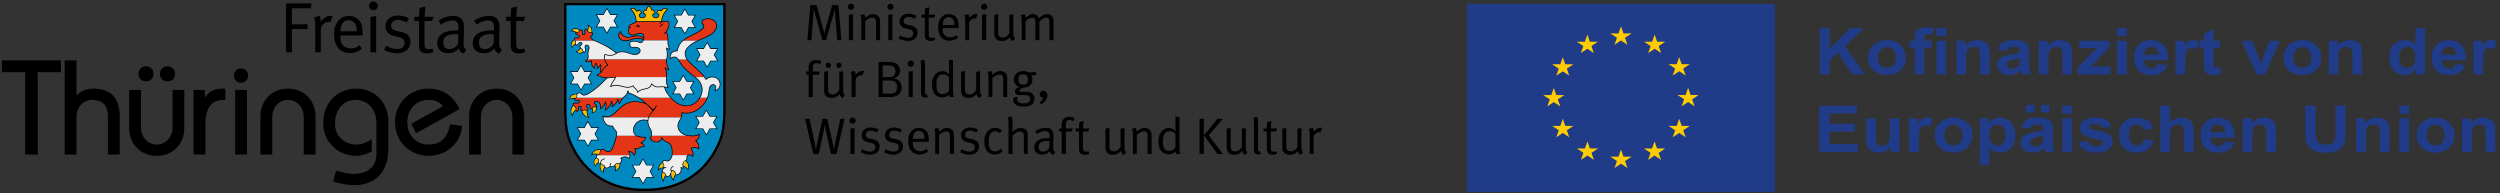 <?xml version="1.0" encoding="UTF-8"?>
<svg xmlns="http://www.w3.org/2000/svg" xmlns:xlink="http://www.w3.org/1999/xlink" version="1.1" viewBox="0 0 1582.846 122.307">
  <rect x="0" y="0" width="1582.846" height="122.307" fill="#333333" stroke="none"/>
  <defs>
    <clipPath id="clippath">
      <rect x="1.18" y="1.049" width="836" height="120" fill="none"></rect>
    </clipPath>
  </defs>
  <g>
    <g id="Ebene_1">
      <g clip-path="url(#clippath)">
        <polygon points="1.18 38.227 38.64 38.227 38.64 45.725 23.908 45.725 23.908 97.829 15.906 97.829 15.906 45.725 1.18 45.725 1.18 38.227"></polygon>
        <path d="M40.93,97.829v-59.603h7.494v22.303c2.296-2.549,6.128-4.421,10.47-4.421,9.452,0,16.942,4.087,16.942,17.876v23.845h-7.49v-23.845c0-8.348-4.596-10.724-9.962-10.724-5.446,0-9.958,4.426-9.958,10.724v23.845h-7.496Z"></path>
        <path d="M106.054,41.967c2.812,0,4.77,2.05,4.77,4.771,0,2.81-1.958,4.773-4.77,4.773s-4.766-1.962-4.766-4.774c0-2.718,1.958-4.77,4.766-4.77M92.432,41.967c2.808,0,4.77,2.05,4.77,4.771,0,2.81-1.96,4.773-4.77,4.773s-4.77-1.962-4.77-4.774c0-2.718,1.96-4.77,4.77-4.77M116.7,56.961v23.842c0,10.718-7.492,17.876-17.456,17.876s-17.458-7.156-17.458-17.876v-23.842h7.496v23.842c0,6.296,4.598,10.718,9.96,10.718s9.962-4.422,9.962-10.718v-23.842h7.496Z"></path>
        <path d="M122.562,56.961h7.15v4.68h.174c2.552-4.004,6.044-5.53,11.066-5.53h1.706v7.15h-1.11c-7.234,0-11.494,4.426-11.494,15.498v19.07h-7.492v-40.868h0Z"></path>
        <path d="M148.87,56.961h7.492v40.868h-7.492v-40.868ZM152.614,43.339c2.894,0,4.512,2.208,4.512,4.508s-1.618,4.512-4.512,4.512-4.512-2.21-4.512-4.512,1.616-4.508,4.512-4.508"></path>
        <path d="M164.868,97.829v-23.845c0-10.724,7.496-17.876,17.458-17.876s17.454,7.15,17.454,17.876v23.845h-7.492v-23.845c0-6.298-4.596-10.724-9.96-10.724s-9.96,4.426-9.96,10.724v23.845h-7.5Z"></path>
        <path d="M235.358,95.951c-2.81,1.533-6.808,2.726-9.62,2.726-11.92,0-21.118-8.856-21.118-20.776,0-12.264,8.346-21.792,21.118-21.792,12.432,0,20.092,10.042,20.092,20.261v18.214c0,15.328-9.366,22.647-21.372,22.647-4.596,0-9.108-.93-13.452-2.376l1.79-6.806c3.744,1.012,7.492,2.034,11.32,2.034,6.728,0,14.22-2.98,14.22-12.942v-19.07c0-9.189-5.958-14.81-12.942-14.81-8.94,0-13.284,7.064-13.284,15.064s5.96,13.195,13.708,13.195c3.406,0,6.642-1.611,9.538-3.308v7.738h.002Z"></path>
        <path d="M263.446,84.369l-3.064-5.952,20.18-11.244c-2.552-2.556-4.684-3.912-9.282-3.912-7.748,0-13.368,5.79-13.368,14.13s5.62,14.128,13.368,14.128c8.856,0,12.174-5.268,13.708-12.762l7.58.93c-.854,10.811-9.54,18.988-21.288,18.988-11.324,0-21.202-8.686-21.202-21.286s9.876-21.282,21.202-21.282c9.532,0,15.922,5.021,19.75,12.94l-27.584,15.322Z"></path>
        <path d="M296.978,97.829v-23.845c0-10.724,7.496-17.876,17.458-17.876s17.456,7.15,17.456,17.876v23.845h-7.492v-23.845c0-6.298-4.598-10.724-9.962-10.724s-9.96,4.426-9.96,10.724v23.845h-7.5Z"></path>
        <polygon points="196.748 5.243 184.804 5.243 184.804 15.387 194.722 15.387 194.722 18.407 184.804 18.407 184.804 33.103 181.064 33.103 181.064 2.179 197.338 2.179 196.748 5.243"></polygon>
        <path d="M209.15,14.035c-.228-.09-.628-.183-.992-.183-1.354,0-2.702.584-3.74,1.624-1.038,1.036-1.304,1.714-1.304,3.561v14.065h-3.518V15.791c0-3.292-.77-4.774-.77-4.774l3.52-.952s.856,1.763.718,3.656c1.624-2.304,4.012-3.744,6.312-3.744.584,0,1.218.221,1.218.221l-1.444,3.838Z"></path>
        <path d="M224.796,14.799c-.766-1.214-2.344-1.984-4.058-1.984-3.198,0-5.002,2.349-5.182,6.986h10.276c-.044-2.432-.358-3.92-1.036-5.002M215.556,22.465v.54c0,2.122.272,3.744,1.04,4.914,1.258,1.938,3.332,2.75,5.588,2.75,2.162,0,3.92-.68,5.502-2.116l1.352,2.254c-1.986,1.798-4.692,2.79-7.576,2.79-6.216,0-9.96-4.508-9.96-11.944,0-3.783.808-6.22,2.706-8.476,1.802-2.116,4.012-3.105,6.716-3.105,2.434,0,4.554.852,6.084,2.434,1.936,1.982,2.57,4.1,2.57,9.464v.496h-14.022Z"></path>
        <path d="M234.534,33.103V10.741l3.656-.584v22.945h-3.656ZM236.43,6.459c-1.534,0-2.748-1.214-2.748-2.706,0-1.532,1.214-2.79,2.748-2.79s2.75,1.214,2.75,2.746-1.218,2.75-2.75,2.75"></path>
        <path d="M251.396,33.779c-2.84,0-5.95-.856-8.25-2.255l1.352-2.617c2.3,1.401,4.642,2.119,7.124,2.119,2.752,0,4.554-1.487,4.554-3.874,0-2.029-1.13-3.155-3.7-3.699l-2.796-.584c-3.696-.771-5.674-3.064-5.674-6.177,0-4.058,3.29-6.896,7.978-6.896,2.342,0,4.956.722,6.848,1.802l-1.304,2.612c-1.986-.946-3.652-1.622-5.634-1.622-2.572,0-4.238,1.49-4.238,3.696,0,1.714.858,2.754,3.248,3.248l2.972.63c4.054.855,5.996,2.93,5.996,6.266,0,4.372-3.428,7.351-8.476,7.351"></path>
        <path d="M273.444,13.313h-4.69v14.469c0,2.476.676,3.336,2.884,3.336.994,0,1.574-.137,2.208-.452l.496,2.256c-1.13.584-2.39.897-3.964.897-1.174,0-2.076-.222-2.932-.63-1.578-.766-2.162-2.208-2.162-4.462v-15.414h-2.932v-2.66h2.932c0-2.161.36-5.682.36-5.682l3.698-.81s-.452,3.516-.452,6.491h5.632l-1.078,2.66Z"></path>
        <path d="M288.41,21.609c-5.68,0-7.708,1.938-7.708,5.362,0,2.658,1.308,4.104,3.874,4.104,2.3,0,4.422-1.398,5.458-3.521l.134-5.857c-.586-.047-1.124-.089-1.758-.089M293.554,33.959c-1.538-.494-2.664-1.714-3.068-3.292-2.164,2.16-3.92,3.02-6.492,3.02-5.544,0-7.21-3.376-7.21-6.403,0-5.091,4.372-8.066,11.898-8.066.946,0,1.578.046,1.578.046v-1.574c0-1.985-.09-2.796-.718-3.52-.724-.811-1.626-1.214-3.022-1.214-2.526,0-5.724,1.35-7.168,2.658l-1.762-2.526c2.98-1.982,6.182-3.019,9.424-3.019,3.114,0,5.276,1.215,6.22,3.513.5,1.218.542,2.93.5,4.958l-.18,7.394c-.096,3.652.128,4.597,1.798,5.498l-1.798,2.528Z"></path>
        <path d="M310.906,21.609c-5.678,0-7.708,1.938-7.708,5.362,0,2.658,1.31,4.104,3.876,4.104,2.3,0,4.422-1.398,5.458-3.521l.132-5.857c-.584-.047-1.122-.089-1.758-.089M316.05,33.959c-1.536-.494-2.662-1.714-3.066-3.292-2.164,2.16-3.922,3.02-6.492,3.02-5.544,0-7.21-3.376-7.21-6.403,0-5.091,4.372-8.066,11.898-8.066.946,0,1.578.046,1.578.046v-1.574c0-1.985-.092-2.796-.718-3.52-.724-.811-1.626-1.214-3.022-1.214-2.526,0-5.724,1.35-7.168,2.658l-1.762-2.526c2.98-1.982,6.178-3.019,9.422-3.019,3.116,0,5.278,1.215,6.22,3.513.5,1.218.542,2.93.5,4.958l-.18,7.394c-.094,3.652.13,4.597,1.8,5.498l-1.8,2.528Z"></path>
        <path d="M331.514,13.313h-4.69v14.469c0,2.476.678,3.336,2.884,3.336.994,0,1.576-.137,2.208-.452l.496,2.256c-1.128.584-2.39.897-3.964.897-1.174,0-2.076-.222-2.932-.63-1.578-.766-2.162-2.208-2.162-4.462v-15.414h-2.932v-2.66h2.932c0-2.161.36-5.682.36-5.682l3.7-.81s-.452,3.516-.452,6.491h5.63l-1.078,2.66Z"></path>
        <path d="M454.528,90.463c2.91-6.596,3.2-12.561,3.438-19.562V3.309h-99.388v67.604c.224,6.987.526,12.956,3.424,19.548,8.584,19.479,25.72,29.332,46.234,29.068,20.526.266,37.714-9.591,46.292-29.066Z" fill="#0089c1"></path>
        <path d="M455.832,91.035c-8.824,20.044-26.546,30.193-47.582,29.926-21.058.268-38.718-9.876-47.556-29.926-2.99-6.782-3.314-12.893-3.546-20.093V1.881h102.244v69.062c-.244,7.198-.556,13.311-3.56,20.093ZM454.528,90.463c2.91-6.596,3.2-12.561,3.438-19.562V3.309h-99.388v67.604c.224,6.987.526,12.956,3.424,19.548,8.584,19.479,25.72,29.332,46.234,29.068,20.526.266,37.714-9.591,46.292-29.066Z"></path>
        <path d="M440.59,17.649h-4.664l-2.34,4.114-2.344-4.114h-4.668l2.336-4.117-2.336-4.116h4.668l2.344-4.118,2.34,4.118h4.664l-2.332,4.116,2.332,4.117ZM439.82,17.199l-2.082-3.666,2.082-3.668h-4.148l-2.086-3.662-2.078,3.662h-4.164l2.078,3.668-2.078,3.666h4.164l2.078,3.666,2.086-3.666h4.148Z"></path>
        <polygon points="439.82 17.199 435.672 17.199 433.586 20.865 431.508 17.199 427.344 17.199 429.422 13.533 427.344 9.865 431.508 9.865 433.586 6.203 435.672 9.865 439.82 9.865 437.738 13.533 439.82 17.199" fill="#ededed"></polygon>
        <path d="M454.726,38.799h-4.668l-2.332,4.114-2.332-4.114h-4.672l2.332-4.112-2.332-4.113h4.672l2.332-4.116,2.332,4.116h4.668l-2.332,4.113,2.332,4.112ZM453.966,38.357l-2.086-3.67,2.086-3.662h-4.172l-2.066-3.668-2.082,3.668h-4.168l2.086,3.662-2.086,3.67h4.168l2.082,3.664,2.066-3.664h4.172Z"></path>
        <polygon points="453.966 38.357 449.794 38.357 447.726 42.021 445.644 38.357 441.476 38.357 443.562 34.687 441.476 31.025 445.644 31.025 447.726 27.357 449.794 31.025 453.966 31.025 451.88 34.687 453.966 38.357" fill="#ededed"></polygon>
        <path d="M439.61,59.625h-4.668l-2.332,4.114-2.332-4.114h-4.672l2.328-4.122-2.328-4.112h4.672l2.332-4.107,2.332,4.107h4.668l-2.332,4.112,2.332,4.122ZM438.844,59.173l-2.074-3.67,2.074-3.664h-4.152l-2.082-3.654-2.082,3.654h-4.156l2.074,3.664-2.074,3.67h4.156l2.082,3.664,2.082-3.664h4.152Z"></path>
        <polygon points="438.844 59.173 434.692 59.173 432.61 62.837 430.528 59.173 426.372 59.173 428.446 55.503 426.372 51.839 430.528 51.839 432.61 48.185 434.692 51.839 438.844 51.839 436.77 55.503 438.844 59.173" fill="#ededed"></polygon>
        <path d="M454.212,81.685h-4.668l-2.344,4.108-2.328-4.108h-4.66l2.328-4.113-2.328-4.122h4.66l2.328-4.116,2.344,4.116h4.668l-2.332,4.122,2.332,4.113ZM453.454,81.233l-2.082-3.661,2.082-3.671h-4.164l-2.082-3.664-2.082,3.664h-4.164l2.078,3.671-2.078,3.661h4.164l2.082,3.668,2.082-3.668h4.164Z"></path>
        <polygon points="453.454 81.233 449.29 81.233 447.208 84.9 445.126 81.233 440.962 81.233 443.04 77.571 440.962 73.9 445.126 73.9 447.208 70.236 449.29 73.9 453.454 73.9 451.372 77.571 453.454 81.233" fill="#ededed"></polygon>
        <path d="M414.096,112.605h-4.666l-2.336,4.112-2.346-4.112h-4.664l2.332-4.122-2.332-4.104h4.664l2.346-4.118,2.336,4.118h4.666l-2.334,4.104,2.334,4.122ZM413.328,112.152l-2.078-3.67,2.078-3.664h-4.152l-2.082-3.67-2.082,3.67h-4.16l2.078,3.664-2.078,3.67h4.16l2.082,3.664,2.082-3.664h4.152Z"></path>
        <polygon points="413.328 112.152 409.176 112.152 407.094 115.817 405.012 112.152 400.852 112.152 402.93 108.483 400.852 104.818 405.012 104.818 407.094 101.149 409.176 104.818 413.328 104.818 411.25 108.483 413.328 112.152" fill="#ededed"></polygon>
        <path d="M379.224,88.871h-4.686l-2.328,4.12-2.32-4.12h-4.686l2.342-4.114-2.342-4.112h4.686l2.32-4.113,2.328,4.113h4.686l-2.346,4.112,2.346,4.114ZM378.458,88.419l-2.086-3.662,2.086-3.66h-4.156l-2.09-3.664-2.078,3.664h-4.164l2.09,3.66-2.09,3.662h4.164l2.078,3.668,2.09-3.668h4.156Z"></path>
        <polygon points="378.458 88.419 374.302 88.419 372.212 92.087 370.134 88.419 365.97 88.419 368.058 84.757 365.97 81.097 370.134 81.097 372.212 77.433 374.302 81.097 378.458 81.097 376.372 84.757 378.458 88.419" fill="#ededed"></polygon>
        <path d="M374.872,53.355h-4.678l-2.332,4.122-2.34-4.122h-4.662l2.33-4.109-2.33-4.112h4.662l2.34-4.114,2.332,4.114h4.678l-2.332,4.112,2.332,4.109ZM374.104,52.907l-2.078-3.662,2.078-3.66h-4.164l-2.078-3.67-2.072,3.67h-4.162l2.074,3.66-2.074,3.662h4.162l2.072,3.666,2.078-3.666h4.164Z"></path>
        <polygon points="374.104 52.907 369.94 52.907 367.862 56.573 365.79 52.907 361.628 52.907 363.702 49.245 361.628 45.585 365.79 45.585 367.862 41.915 369.94 45.585 374.104 45.585 372.026 49.245 374.104 52.907" fill="#ededed"></polygon>
        <path d="M391.278,17.287h-4.67l-2.346,4.115-2.332-4.115h-4.67l2.33-4.118-2.33-4.116h4.67l2.332-4.114,2.346,4.114h4.67l-2.346,4.116,2.346,4.118ZM390.51,16.839l-2.084-3.67,2.084-3.668h-4.17l-2.078-3.666-2.072,3.666h-4.162l2.084,3.668-2.084,3.67h4.162l2.072,3.664,2.078-3.664h4.17Z"></path>
        <polygon points="390.51 16.839 386.34 16.839 384.262 20.503 382.19 16.839 378.028 16.839 380.112 13.169 378.028 9.501 382.19 9.501 384.262 5.835 386.34 9.501 390.51 9.501 388.426 13.169 390.51 16.839" fill="#ededed"></polygon>
        <path d="M422.918,25.677h-15.652c.052-.105.108-.224.152-.35.286-.687.328-1.334.198-2.194-.176-1.25-.676-1.948-2.346-2.03-2.1-.092-3.624,1.508-5.548,1.053-2.04-.492-1.776-2.584-1.666-3.381.064-.422.24-.75.458-1.056,0,0-.144-.084-.202-.118-.314-.18-.276-.565-.166-1.021.29-.736.994-.887,1.758-1.294.6-.328,1.744-.522,2.906-1.561h16.288s3.754-.819,4.3.214c.286.944.644,3.166-1.792,6.383,1.188,1.17,1.386,2.764,1.312,5.355Z" fill="#e53517"></path>
        <path d="M382.832,37.589c-.24-1.036-.148-2.028.168-3.152,4.734,1.639,6.658-.454,8.144-1.126,1.952-.886,4.72-.527,6.418.148,5.142,2.046,7.288.632,7.678-.888.304-1.166-.242-3.036-4.81-2.597-.588,0-.884-.044-1.184-.422-.29-.36-.542-1.624-.494-2.446.108-.365.25-.38.416-.592,2.376-.764,3.7-.5,5.562.298,1.236.53,1.952.09,2.536-1.136h15.652l-.016.37c-.328,3.174,1.286,5.042,1.286,5.042-.79.042-1.528-.096-2.222-.794.594,2.868.696,4.792.152,7.062l-.028.234h-39.258v-.002Z" fill="#ededed"></path>
        <path d="M422.032,48.791c-.004.162-.032.313-.066.479-.324,1.858,0,3.992,1.086,6.311-1.82-.692-3.876-.723-4.886-.586-2.374.296-4.148-.154-5.726-1.986-.268,2.03-1.722,2.932-4.4,3.368-1.82.286-3.114.736-4.35,2.166-.342-2.618-2.266-2.272-2.762-4.286-1.228.874-3.202,1.654-7.71.238-2.67-.838-4.684-.645-6.656.346,1.022-3.364,2.606-3.902,3.156-6.022l-.122.028.122-.056h32.314Z" fill="#ededed" fill-rule="evenodd"></path>
        <path d="M404.322,61.815h20.28c3.21,3.582,7.254,5.836,11.628,5.024,2.958-.556,5.45-2.53,6.91-5.024h4.796c-1.058,2.736-2.824,4.828-5.426,7.099-3.02,2.208-7.304,3.41-10.804,2.374.148,1.229-.016,2.256-.348,3.128h-49.606c-.048-.316-.092-.622-.122-.952,4.948,1.802,7.272-1.634,10.836-4.977,3.34-3.121,6.594-4.233,9.916-4.159,2.244.048,5.902.812,6.896,1.531-1.272-1.426-3.1-2.854-4.956-4.044Z" fill="#e53517"></path>
        <path d="M431.36,74.415c-.29.742-.704,1.368-1.14,1.908-2.77,4.642.692,8.504,4.296,9.39.624.092,1.394.198,2.204.271h-24.278c.434-1.443.132-3.067-1.248-5.258-1.14-1.817-.982-4.403-.982-4.403-1.338-.395-3.54-.83-5.726.401-4.778,2.662-3.83,8.044-1.53,9.26h-12.648c.162-.869.224-1.651.132-2.222-.154-.952-1.88-1.88-2.614-4.042-2.84.584-5.396-1.384-6.072-5.304h49.606v-.002Z" fill="#ededed"></path>
        <path d="M412.442,85.984h24.278c2.23.194,4.786.139,5.942-1.065.106,1.578-.054,2.958-2.226,4.206,2.032,2.002,2.226,3.406,1.988,5.229-1.636-1.38-3.066-1.246-4.946-.39,1.218,1.934,1.43,2.718,1.23,5.09-1.258-1.152-2.476-1.286-3.196-.786h-9.984c.094-.485.106-1.032.04-1.64.094-3.608-1.008-5.521-2.066-6.074-1.036-.542-3.954-1.231-4.446-3.563-.496,3.216-4.746,4.405-7.458.647.378-.544.668-1.084.844-1.654Z" fill="#e53517"></path>
        <path d="M435.512,98.269c-.184.134-.332.294-.438.492-.664,1.182.524,1.526-.812,2.904-1.324.308-2.542,2.084-1.774,3.313.692,1.084.106,1.922-1.382.992.496,1.43.098,3.304-1.488,4.34-2.458,1.232-1.624-.397-2.406-1.434-.796-1.286-1.878-.834-1.878-.834-.226.172-.536,1.418-.624,1.777-.77,2.2-2.68,2.572-3.328.885-.204-.912-1.128-1.666-1.68-1.776-1.176-1.036.418-2.134.988-2.662-.614-.176-.504-.894-.402-1.735-.148-.73-.844-1.381-.738-1.685.27-1.458,1.114-1.542,2.918-.84.84-.144,1.29-.242,1.968-1.13.23-.29.882-1.214,1.094-2.61h9.982v.002Z" fill="#ededed"></path>
        <path d="M398.838,98.269c.014.88-.24,1.674-.656,2.097-.542-.658-1.014-1.078-2.542-1.078-1.126,0-2.586.75-2.678,1.012.438.162.622.56.6,1.022-.458,3.197-2.6,1.781-3.318,2.205-.69.408-.902,1.456-2.056,1.982-1.338.296-1.776-.272-1.776-.272-1.17,1.206-3.622,2.076-3.98-.556-.676.166-1.508-.588-2.134-1.352-.33.33-.86.768-1.416-.194-.042-.766.452-1.958-.204-2.372-.952-.596-1.402-1.206-.91-2.24.036-.096.092-.184.156-.254h20.914Z" fill="#ededed"></path>
        <path d="M390.306,85.984h12.648c.124.061.254.122.386.162,2.28.694,4.422,1.086,5.33.618.106,1.714-1.802,3.324-3.022,3.685,1.048.302,1.75.359,2.338,2.239-1.092-.33-2.232.269-2.898.754-.888.675-2.012,1.156-3.258.494.584,1.458.898,2.645-.332,4.55-.56-2.3-2.424-2.479-3.554-2.705.622.724.876,1.64.892,2.485h-20.916c.556-.605,1.632-.14,1.802-1.258.438-2.776,1.818-3.166,3.424-1.648,2.212,1.232,3.53.494,4.326-.884.412-.737,2.262-5.277,2.834-8.492Z" fill="#e53517"></path>
        <path d="M364.784,61.815h29.772c-.946.979-2.148,2.681-2.22,3.938-.738-.584-.662-1.406-1.084-3.126-.648,2.306-2.03,3.872-3.74,4.976.254-1.384.146-2.67-.24-3.624-.724,3.192-2.622,4.801-4.148,5.866.598-1.266.886-3.822.294-5.466-.452,2.206-2.578,4.266-3.254,4.506.042-.784.626-2.664-1.086-4.178-2.478-1.683-3.53.298-2.24,1.224,1.38.98,1.248,1.933-.162,1.84-.464-.235-1.008-.197-1.294.256-.734,1.292-1.946,1.538-1.896-1.218-.342-1.412-2.626-.602-2.24.698l.456.494c1.124.912.63,2.222-.718,1.908-.514-.316-1.73-.274-2.138.226-1.292.33-1.232-.754-.732-2.072.134-.728-2.17-1.51-1.746.688.33,1.802-2.072,2.688-1.74.298.22-.44-.5-1.778-1.508-2.136-.706-.572-.24-1.847.69-1.708.894.132,1.642.166,2.498-.106,1.04-.317.824-2.313-.468-1.638-1.38.718-2.564-.302-1.648-1.126.176-.124.394-.309.592-.521Z" fill="#e53517"></path>
        <path d="M371.908,37.589c.53-.782.638-1.846.42-2.852-.346-1.578.704-3.73.694-4.391-.052-2.374-2.994-2.402-2.63-.399.842,2.226-.17,3.983-1.28,2.521l-.448-1.184c-1.614-1.036-2-1.948-.846-2.666,1.578-1.219.226-2.236-1.126-1.486-.958,1.548-2,1.672-2.31.992-.17-.395.282-.86-.022-1.816-.084-.246-.33-.63-.33-.63h12.42c4.248,1.702,10.398,4.822,13.942,8.04-1.408.838-3.41,2.098-7.39.72-.316,1.124-.408,2.118-.168,3.152h-10.926v-.002Z" fill="#ededed"></path>
        <path d="M371.908,37.589h10.924c.246,1.114.886,2.27,2.042,3.672-1.876.838-3.17,2.76-3.904,4.046-.076.145-.182.278-.288.412-1.594-.912.584-3.063-.402-4.854-.796,1.338-1.564,2.239-2.332,2.708.422-1.316.106-2.387-.394-3.597-.614.592-1.276,1.872-1.184,3.354-1.622-1.431-1.964-2.206-1.726-4.942-1.386.99-2.42,1.096-4.056.198.592-.21,1.028-.561,1.32-.998Z" fill="#e53517"></path>
        <path d="M392.934,19.984c.198,1.33,1.064,2.32,2.254,2.973,2.972,1.647,5.454-.351,8.352-.28,1.09.022,2.668.384,4.138,1.434-.002.374-.066.727-.2,1.082-2.012-1.17-3.512-.938-5.834-.688-1.18.13-3.484,1.376-5.992,1.332-1.64-.032-3.218-.764-3.784-2.564-.434-1.376.192-2.659,1.066-3.288Z" fill="#e53517"></path>
        <path d="M399.274,5.581c1.59-.868,2.884-.097,3.878,1.582.996-1.057,2.708-.384,2.962,1.032-2.318.876-1.578,3.128.552,3.128,2.448,0,2.644-2.551.644-3.095-.07-.903.562-1.852,2.03-1.838.036-1.198.87-2.258,1.522-2.521.898.359,1.416,1.323,1.64,2.386,1.512-.036,2.192,1.296,2.23,2.006-2.416.672-1.68,3.03.58,3.03,1.934,0,2.896-2.389.546-3.062.036-1.521,1.872-2.188,2.81-1.355,1.192-1.906,2.64-1.836,3.93-1.057-2.976,2.902-3.7,5.9-3.742,7.866h-15.992c-.194-3.294-1.42-5.998-3.59-8.102Z" fill="#fabb00"></path>
        <path d="M443.14,61.815c1.442-2.449,1.91-5.378.906-7.964-.976-2.54-2.184-3.649-4-5.06h5.996c.344.479.692.972,1.02,1.514.782-.78,1.79-1.304,2.852-1.514h2.218c1.136.24,2.196.854,2.926,1.903,1.446,2.047,1.34,5.725-2.372,6.809,2.372-4.522-3.25-5.622-3.7-.632-.164,1.894-.508,3.504-1.05,4.945h-4.796v-.002Z" fill="#ededed"></path>
        <path d="M429.39,37.589h5.59c.332.5.718.984,1.172,1.446,3.7,3.846,7.004,5.832,9.89,9.756h-5.996c-1.832-1.4-4.254-3.084-7.71-6.744-.894-.952-1.93-3.074-2.946-4.458Z" fill="#e53517"></path>
        <path d="M429.39,37.589c-.442-.598-.878-1.062-1.292-1.232-1.082-.434-2.188-.569-3.91.851.098-3.406,1.312-4.992,4.542-4.937.796-3.456,1.968-5.094,3.468-6.372.078-.073.168-.147.262-.222h9.554c-2.234,1.036-4.872,2.42-6.782,4.612-1.988,2.244-1.8,4.941-.254,7.3h-5.588Z" fill="#ededed"></path>
        <path d="M442.016,25.677h-9.554c3.332-2.68,8.61-4.388,11.688-6.792,1.652-1.296,1.668-2.438,1.324-3.208-1.926-1.24-.782-2.868.152-3.258,1.77-.75,4.05-.948,6.128.39,1.714,1.101,3.262,3.851.292,7.362-1.988,2.35-6.868,4.076-8.976,5.038-.348.147-.702.302-1.054.468Z" fill="#e53517"></path>
        <path d="M403.794,15.325c.49.399.71,1.361,1.924,2.052-.986,0-1.952-1.064-2.892-.194-.212-.674.94-.962.968-1.857Z"></path>
        <path d="M418.02,16.357c-.366.658.108.828.48.347.27-.347.692-1.118,2.136-1.952-1.42.189-2.468,1.352-2.616,1.605Z"></path>
        <path d="M412.32,68.221c.208.194.846.888,1.128.888,1.124,0,1.738-2.046,1.79-2.243.052-.269.464-.236.452.056-.05.771-.41,1.46-.92,2.138-.314.433-.688.86-1.082,1.265-1.398,1.531-3.064,3.243-3.25,6.014-.026.302-.476.268-.452-.03.182-2.604,1.508-4.212,3.06-5.939.132-.45-1.536-2.07-1.75-2.299-.648-.678-1.35-1.521-2.146-2.029-.268-.17-.018-.557.254-.376,1.004.674,2.316,1.939,2.916,2.558Z"></path>
        <path d="M389.716,48.791c-3.834.766-8.758.766-11.808-1.309,1.092-.438,2.48-1.17,3.064-2.174.734-1.288,2.03-3.208,3.904-4.046-1.156-1.402-1.796-2.558-2.042-3.672h39.258c-.208,1.792-.02,3.462,1.41,6.736-.792-.25-1.594-.582-2.418-1.534.484,1.397,1.278,3.378.95,5.998h-32.318Z" fill="#e53517"></path>
        <path d="M397.472,57.521c-.162,2.055-1.648,3.08-2.494,3.858l-.148.136c-.092.092-.182.196-.274.3h-29.772c.076-.092.146-.193.21-.3.106-.149.184-.326.22-.496-.128-1.775.784-2.945,2.738-1.786,0,0,.556,1.019,1.868,1.053,1.782-.242,3.262-1.188,5.77-3.022,3.846-2.664,6.494-5.607,8.072-7.2.332-.33.614-.605.854-.81,1.732.056,3.5-.12,5.078-.408l.122-.028c-.55,2.12-2.134,2.658-3.156,6.022,1.972-.99,3.986-1.184,6.656-.346,4.51,1.416,6.482.634,7.71-.238.496,2.014,2.42,1.668,2.762,4.286,1.236-1.431,2.53-1.88,4.35-2.166,2.678-.437,4.132-1.338,4.4-3.368,1.578,1.832,3.354,2.284,5.726,1.986.574-.076,1.504-.106,2.524.029l.004.042.028.082.02.074.012.056.02.076.024.092.02.07.058.158c.2.688.508,1.526.95,2.336.106.198.218.394.344.592.672,1.036,1.414,2.013,2.196,2.912l.242.3h-20.28l-.462-.3c-2.348-1.439-4.678-2.492-5.914-2.614.328-.81-.478-1.378-.478-1.378Z" fill="#ededed"></path>
        <path d="M364.03,25.677s-.24-.268-.286-.434c-.266-.982.482-1.614,1.668-1.137,1.218-.13,1.938-1.191,1.054-1.783-.53-.198-1.79-.448-1.924-.99-.062-1.042.952-.658,1.726-1.114.856-.496.524-1.124,1.614-1.25.916-.098.958.934.82,1.91-.088,1.592,1.342,1.084,1.688.422.254-1.648-.86-2.394.522-2.754.57-.152,1.074,1.37,1.974,1.806,1.02.492,1.652-.262,2.174.456.606.958,0,1.316-1.048,2.176-.03.311-.448,1.139,1.816,2.521.212.076.622.172.622.172h-12.42Z" fill="#e53517"></path>
        <path d="M419.746,109.175c-1.098,1.834-.57,3.412.25,4.784.176-1.18.414-2.134,1.316-2.849-.054-.102-.106-.208-.148-.321-.168-.798-.926-1.46-1.418-1.614ZM425.462,108.229c-.938,1.966-.308,3.885.886,5.301-.012-1.381.504-2.402,1.196-3.114-.042-.08-.066-.158-.094-.25-.106-.4-.16-.824-.434-1.158-.332-.554-.894-.96-1.554-.778ZM380.444,103.853c-.556,1.971,0,4.122,1.31,4.842-.122-.915-.014-2.031.9-2.708-.182-.264-.33-.609-.408-1.058-.626-.002-1.288-.532-1.802-1.076ZM418.77,103.709c-.756.594-1.214,1.366-1.412,2.504-.036.228-.062.464-.092.694.792-.719,1.688-.935,2.786-.992-.128-.431-.036-.986.012-1.368-.05-.21-.246-.526-.422-.838h.524c.148.238.286.506.348.782v.069c-.036.332-.234,1.232.148,1.456.386-.226.828-.424,1.208-.424v.452c-.278,0-.664.158-1.054.397-.55.526-1.89,1.444-1.008,2.284.644.164,1.574.96,1.786,1.92.516,1.311,2.148,1.286,2.906-.876.046-.235.234-1.004.446-1.508-1.098-.254-.184-2.696,1.292-3.2l.152.424c-.606.215-1.16.891-1.382,1.515-.114.302-.27.901.27.824.042-.015.106-.032.188-.057.82-.144,1.496.296,1.922.99.852,1.11-.05,2.448,2.122,1.36,1.48-.973,1.856-2.732,1.39-4.072-.04-.11.122-.292.332-.264.598.369.972.447,1.168.332.04-.23-.238-.521-.21-1.078.032-.546-.028-.956-.012-1.324h.464c-.028.46.024.93.106,1.366.98.162,2.188.821,2.824,1.754.226-1.048.184-2.114-.266-3.12h.504c.532,1.298.46,2.718-.148,4.162-.766-1.526-1.754-2.092-2.852-2.307.132.916.082,1.473-1.352.847.282,1.426-.21,3.109-1.71,4.09-.688.355-1.468.704-1.946.298-.812.87-1.278,2.268-.902,3.876-1.274-.942-2.176-2.612-2.312-4.03-.792,1.353-2.172,1.803-3.008.849-1.082.884-1.082,2.096-1.29,3.742-1.426-2.164-2.318-4.034-.918-6.312-.844-.958.136-1.924.876-2.572-1.344.048-2.26.314-3.096,1.338l-.44.494.044-.657c.048-.463.092-.925.166-1.389.18-1.048.57-1.815,1.174-2.426h.674v-.006ZM380.93,103.709c.522.518,1.062.848,1.452.756,0,0,.238-.042.274.188.284,2.053,2.15,1.803,3.502.557-.154-.452-.092-.994.092-1.5h.478c-.21.506-.274,1.044-.12,1.404.346.346,1.126.262,1.514.184.726-.342,1.114-1.082,1.564-1.588h.74c-.368.105-.486.412-.86.899l-.078.106c.784,1.078.846,1.726.486,3.076,1.438-.872,2.376-1.858,2.178-4.082h.464c.238,2.614-.98,3.688-3.382,5.03.572-1.91.796-2.446-.054-3.664-.226.235-.516.462-.888.634-.634.144-1.352.188-1.868-.17-.874.796-2.464,1.521-3.438.784-1.022.718-.902,1.876-.648,3.073-2.402-.768-2.916-3.42-2.36-5.554-.268.144-.6.172-.93-.132h1.882v-.002ZM376.464,103.709c.106.396.268.782.452,1.184.106-.483.282-.872.522-1.184h.592c-.5.448-.832,1.184-.902,2.042-.542-.706-.922-1.372-1.1-2.042h.436Z"></path>
        <path d="M380.128,95.091c-2.586-.584-4.264.814-5.066,2.49,1.218-.666,2.254-.641,3.564.109.424-.098.81-.176.888-.718.12-.81.33-1.443.614-1.882ZM386.248,103.709c.07-.227.19-.438.31-.624l.38.24c-.092.119-.156.25-.212.384h-.478ZM442.618,92.175c.148.71.136,1.426.032,2.212-.032.132-.2.298-.386.143-1.472-1.257-2.742-1.198-4.454-.475,1.11,1.832,1.324,2.688,1.14,5.021,0,0-.122.281-.386.147-.754-.702-2.546-1.696-3.308-.346-.574,1.063.562,1.472-.79,2.92.61.596,1.058,1.232,1.34,1.91h-.504c-.278-.597-.704-1.179-1.312-1.734-.988.332-1.29,1.008-1.352,1.734h-.464c.012-.307.05-.597.262-.92.426-.645,1.062-1.148,1.714-1.32,1.164-1.234.05-1.594.726-2.812.796-1.435,2.586-.876,3.648-.062.124-1.979-.132-2.736-1.242-4.51,0,0-.086-.208.102-.33,1.804-.811,3.262-1.004,4.856.168.062-.603.05-1.172-.094-1.746h.472ZM425.106,92.175c.45,1.056.738,2.53.7,4.45.16,1.527-.238,3.158-1.192,4.392-.738.944-1.246,1.062-2.118,1.218l-.122-.016c-1.792-.7-2.378-.542-2.614.718.042.198.226.464.402.771h-.524c-.078-.145-.16-.29-.214-.429-.238.135-.46.272-.656.429h-.678c.342-.347.74-.622,1.228-.876.332-1.714,1.39-1.736,3.16-1.053.77-.136,1.152-.231,1.778-1.039.894-1.141,1.242-2.671,1.098-4.087.05-2.042-.278-3.502-.754-4.479h.506v.002ZM408.054,92.175c.058.14.102.29.146.448,0,0,.046.277-.272.277-2.158-.646-3.302,2.213-5.696,1.456.468,1.29.592,2.484-.54,4.261-.194.22-.404.069-.408-.068-.386-1.606-1.394-2.158-2.824-2.438.718,1.192.93,3.354-.122,4.414-.182.202-.342-.01-.342-.01-.492-.614-.9-1-2.36-1-.902,0-1.924.492-2.302.732.33.256.47.666.45,1.088-.176,1.258-.562,1.888-1.198,2.174.016.066.03.136.03.202h-.464v-.068c-.332.068-.732.068-1.17.04-.24-.021-.408-.01-.556.03h-.74c.254-.266.53-.468.876-.49.464-.03.93.092,1.408.022.556-.078,1.148-.42,1.374-1.942.014-.386-.14-.666-.458-.786-.1,0-.162-.162-.134-.282.134-.42,1.762-1.17,2.888-1.17,1.446,0,2.016.374,2.538.958.782-1.149.45-3.078-.392-4.096-.102-.078-.042-.368.212-.368,1.592.318,2.916.608,3.568,2.384.866-1.582.584-2.613.054-3.911-.094-.244.104-.425.314-.29,2.268,1.204,3.306-1.648,5.716-1.354-.036-.074-.052-.136-.08-.21h.484v-.002ZM388.694,92.175c-.452,1.192-.854,2.106-1.038,2.41-.824,1.486-2.294,2.268-4.614.97-1.486-1.394-2.692-1.154-3.094,1.484-.21,1.434-1.592.724-1.986,1.574-.408.89-.076,1.39.832,1.96.782.493.294,1.743.31,2.493.378.624.662.456.952.173-.078-1.112.716-2.557,2.824-2.931l.084.438c-1.938.348-2.536,1.63-2.458,2.489.134.164.284.33.424.469h-1.88c-.106-.092-.21-.212-.302-.372-.268.065-.508.198-.718.372h-.592c.316-.438.738-.716,1.232-.836.048-.624.29-1.662-.106-1.92-.43-.269-.79-.544-1-.887-1.27,1.294-1.432,2.477-1.1,3.643h-.438c-.386-1.34.03-2.639,1.354-4.086-.092-.336-.042-.727.176-1.192.126-.271.302-.438.486-.532-1.114-.542-2.648-.416-3.776.738.344-2.434,2.874-4.806,6.164-3.938.732-.722,1.746-.552,2.854.469,2.078,1.153,3.276.464,3.986-.811.162-.258.522-1.084.944-2.184h.48v.006Z"></path>
        <path d="M363.044,67.121c-1.502,1.231-1.596,4.107-.726,5.489.302-1.43.916-2.451,2.05-3.065-.008-.156.01-.332.028-.526l.03-.063c.118-.256-.412-1.488-1.382-1.834ZM368.704,70.395c.556,1.82,1.872,3.206,3.546,3.612-.718-1.126-.86-2.348-.792-3.818-.15,0-.33-.016-.524-.06l-.074-.028c-.442-.288-1.534-.212-1.854.181l-.12.075c-.06.015-.122.028-.182.038ZM375.152,68.725c.452.622.648,1.358.198,2.456,1.656-.598,2.134-1.859,1.91-3.212-.17.03-.376.04-.608.026l-.084-.028c-.394-.198-.796-.14-.994.18-.132.225-.272.416-.422.578ZM407.57,92.175c-.452-1.092-.888-1.198-1.984-1.5-.15.024-.21-.332,0-.438,1.096-.329,2.718-1.697,2.862-3.155-1.248.342-4.548-.347-5.598-.902-4.582-2.416-1.138-12.578,7.426-10.065l.162.226s-.04.628.062,1.482c.106.859.346,1.911.886,2.785,1.52,2.418,2.118,4.616.48,7.032,2.64,3.488,6.512,2.24,6.964-.676,0-.134.344-.269.438-.014.234,1.065,1.016,1.775,1.906,2.294.93.529,1.91.832,2.434,1.113.54.29,1.078.889,1.496,1.818h-.504c-.36-.746-.8-1.214-1.204-1.424-.524-.274-1.516-.588-2.438-1.114-.75-.426-1.468-1.021-1.876-1.848-1.028,2.855-5.096,3.546-7.682-.019,0,0-.106-.162,0-.268,1.622-2.288,1.078-4.316-.396-6.658-.766-1.218-1.05-2.932-1.022-4.348-8.278-2.311-11.118,8.046-6.58,9.428,2.31.704,4.35,1.048,5.174.644,0,0,.302-.077.316.181.096,1.578-1.352,3.032-2.56,3.656l.122.042c.876.302,1.292.916,1.596,1.726h-.48v.002ZM446.808,64.507c-1.02,1.58-2.372,3.036-4.148,4.586-2.972,2.166-7.184,3.398-10.7,2.496.156,1.862-.402,3.44-1.566,4.87-2.624,4.446.648,8.158,4.164,9.032,2.136.327,6.418.869,7.942-.723.118-.116.386-.116.386.139.106,1.577-.058,2.993-2.086,4.254,1.078,1.124,1.606,2.071,1.816,3.016h-.472c-.214-.884-.758-1.786-1.86-2.897,0,0-.184-.194.04-.347,1.86-1.069,2.164-2.208,2.14-3.534-1.86,1.354-5.738.874-8,.53-3.676-.902-7.32-4.886-4.442-9.712,1.192-1.468,1.696-3.032,1.458-4.898,0,0-.016-.283.278-.239,3.422,1.008,7.64-.162,10.61-2.338,1.644-1.435,2.926-2.784,3.902-4.229l.538-.006ZM427.926,64.507c2.39,1.702,5.192,2.69,8.274,2.106,1.636-.303,3.118-1.057,4.368-2.104l.684-.002c-1.376,1.264-3.07,2.194-4.984,2.546-3.406.64-6.496-.556-9.098-2.546h.756ZM405.798,64.507c.912.182,1.792.396,2.48.636-.214-.214-.456-.426-.694-.634l.666-.002c.436.39.834.794,1.194,1.194l-.296.332c-.932-.666-4.522-1.433-6.774-1.48-3.246-.07-6.454,1.019-9.742,4.104-3.108,2.901-5.784,6.75-10.728,5.138.344,2.962,2.21,6.464,5.888,5.7,0,0,.198-.044.26.147.48,1.456,1.332,2.134,2.192,3.263.692.911.478,2.056.29,3.124-.346,1.941-1.148,4.361-1.838,6.146h-.48c.692-1.772,1.522-4.252,1.868-6.234.162-.855.21-1.607.134-2.134-.078-.452-.74-1.126-1.036-1.458-.516-.598-1.114-1.338-1.494-2.374-4.024.676-5.996-3.248-6.264-6.492-.042-.376.296-.226.296-.226,3.564,1.292,5.7-.194,8.088-2.478.794-.78,1.614-1.614,2.508-2.452,2.198-2.042,4.36-3.248,6.534-3.816l6.948-.004ZM391.87,64.507c.086.316.192.584.31.768.064-.245.154-.5.254-.768h.5c-.21.44-.346.876-.36,1.26-.092.276-.374.162-.374.162-.458-.36-.662-.876-.79-1.42l.46-.002ZM379.196,64.507s0,.014.016.014c1.294,1.145,1.43,2.424,1.218,3.952.794-.58,2.282-2.206,2.718-3.964h.556c.438,1.422.29,3.372-.106,4.708,1.26-.964,2.614-2.36,3.302-4.708h.784c.198.768.238,1.668.12,2.618.964-.68,1.79-1.542,2.41-2.616l.528-.002c-.724,1.382-1.718,2.376-2.978,3.188-.29.184-.516.075-.48-.135.192-1.021.192-1.978,0-2.771-.846,2.771-2.452,4.124-3.868,5.116-.206.107-.548.107-.492-.148.492-1.052.768-3.006.478-4.544-.718,1.958-2.494,3.642-3.17,3.882-.388,0-.296-.226-.296-.226.03-.603.176-1.172.122-1.786-.064-.702-.318-1.49-1.114-2.202-.24-.148-.452-.28-.662-.372l.914-.004ZM367.126,64.507c-.088.36-.342.676-.764.808-.902.276-1.67.244-2.586.11-.648-.094-1.068.824-.556,1.284,1.022.386,1.88,1.764,1.624,2.401-.256,2.013,1.564,1.11,1.306-.319-.496-2.506,2.388-1.828,2.186-.692-.202.557-.832,2.108.374,1.836.54-.556,1.776-.569,2.36-.24.972.208,1.504-.693.482-1.535l-.468-.496-.058-.093c-.482-1.594,2.272-2.533,2.676-.81v.044c-.032,2.568.884,2.156,1.49,1.11.36-.58,1.022-.612,1.542-.37.916.042,1.368-.452-.028-1.435-.622-.447-.77-1.109-.542-1.605h.542c-.332.316-.254.862.268,1.231,1.006.719,1.386,1.688.738,2.087.402,2.153-.874,3.46-3.218,4.077.692-1.319.938-1.981.302-2.888-.768.482-1.57-.028-1.546-2.176-.27-1.068-2.032-.424-1.802.554l.412.435c.908.766.874,1.928.062,2.262-.106,1.832.064,2.91,1.358,4.52-2.582-.298-4.372-1.758-5.038-4.195-1.022-.12-.644-1.61-.346-2.406,0-.33-1.68-1.168-1.306.706.346,1.818-1.728,2.722-2.148,1.328-1.218.718-1.578,1.88-1.836,3.56l-.312-.312c-1.29-1.267-1.43-4.933.434-6.486-.464-.76.058-1.978,1.116-1.816.614.08,2.416.29,2.822-.478h.46Z"></path>
        <path d="M365.1,59.761c-2.958.222-3.652,1.166-4.178,2.78.976-.542,2.07-.738,3.212-.437.376-.275.754-.678.856-1.113-.026-.438.004-.87.11-1.23ZM398.848,64.507c1.176-.302,2.35-.434,3.538-.406.974.026,2.222.181,3.412.406h-6.95ZM392.434,64.507c.514-1.202,1.548-2.524,2.394-3.292,1.2-1.084,2.284-1.894,2.432-3.712,0-.132.224-.316.496-.044.332.342.56.777.482,1.264,1.402.24,3.804,1.372,6.136,2.854,1.376.876,2.732,1.884,3.876,2.932h-.666c-1.038-.902-2.236-1.776-3.456-2.554-2.48-1.578-4.96-2.706-6.198-2.824-.25-.056-.19-.3-.19-.3.132-.33.032-.606-.104-.812-.378,2.013-1.668,2.618-2.886,3.906-.634.676-1.38,1.656-1.818,2.586h-.498v-.004ZM390.216,64.507c.346-.582.614-1.218.824-1.938.028-.13.374-.254.436,0,.108.452.212,1.278.394,1.94l-.458-.002c-.084-.342-.134-.692-.206-1.034-.14.372-.29.714-.464,1.034h-.526ZM386.902,64.507c.05-.184.108-.38.156-.582,0-.154.33-.258.422-.032.086.19.148.4.206.614h-.784ZM383.148,64.507c.028-.06.028-.118.048-.18.014-.106.31-.23.43-.03.022.063.05.134.078.208h-.556v.002ZM376.16,64.507c.316-.706,1.416-1.082,3.036,0h-.914c-.77-.346-1.31-.266-1.578,0h-.544ZM446,48.369c.386.508.746,1.021,1.102,1.578.782-.706,1.766-1.175,2.774-1.381h2.258c4.718.973,5.722,7.662.622,9.164-.304.059-.356-.166-.254-.328,2.262-4.327-2.894-4.991-3.29-.514-.266,3.124-1.02,5.484-2.402,7.62h-.54c1.442-2.134,2.222-4.496,2.492-7.662.468-5.308,6.18-4.042,4.36.286,4.074-1.624,3.04-7.262-1.016-8.114h-2.168c-1.008.208-1.972.706-2.722,1.44-.208.136-.352-.034-.352-.034-.454-.73-.926-1.414-1.446-2.054h.582v-.002ZM439.864,48.369c.106.092.21.162.316.241,1.832,1.41,3.078,2.566,4.086,5.166,1.02,2.643.542,5.637-.902,8.103-.57.972-1.274,1.86-2.114,2.628h-.684c.968-.796,1.778-1.776,2.41-2.854,1.394-2.376,1.832-5.22.864-7.714-.954-2.489-2.136-3.59-3.942-4.97-.25-.196-.5-.388-.782-.6h.748ZM380.282,48.369c2.854.92,6.446.798,9.376.224.33-.076.268.284.268.284-.268,1.07-.796,1.744-1.424,2.62-.528.731-1.098,1.578-1.578,2.922,1.888-.82,3.862-.93,6.356-.132,4.462,1.401,6.362.605,7.516-.223.222-.136.332,0,.346.139.438,1.786,2.188,1.647,2.692,3.859,1.194-1.218,2.464-1.636,4.174-1.907,2.646-.438,3.956-1.307,4.206-3.171,0,0,.108-.29.392-.117,1.518,1.754,3.218,2.191,5.53,1.905.95-.122,2.77-.105,4.504.435-.926-2.168-1.208-4.196-.886-5.98.04-.294.082-.574.106-.855h.45c-.024.298-.062.613-.122.93-.316,1.804,0,3.898,1.074,6.192,0,0,.054.344-.286.302-.652-.24-1.332-.408-1.98-.5.238.886.66,2.092,1.368,3.184,1.41,2.198,3.312,4.424,5.566,6.032h-.758c-2.078-1.594-3.832-3.7-5.196-5.786-.782-1.218-1.23-2.569-1.472-3.5-.938-.104-1.774-.078-2.306-.018-2.28.298-4.054-.088-5.624-1.712-.436,1.863-1.996,2.702-4.494,3.1-1.802.296-3.026.73-4.216,2.1-.288.181-.394-.119-.394-.119-.312-2.378-2.042-2.166-2.67-3.958-1.308.836-3.38,1.434-7.65.092-2.614-.824-4.572-.628-6.494.332-.36.078-.318-.269-.318-.269.53-1.697,1.206-2.706,1.804-3.538.486-.689.978-1.313,1.246-2.128-1.486.272-3.148.42-4.792.376-.316.282-.724.69-1.232,1.208-2.388,2.454-4.81,4.799-7.636,6.755-2.5,1.834-4.03,2.819-5.862,3.065-.856-.032-1.648-.436-2.074-1.112-1.694-.979-2.464-.063-2.346,1.597l-.018.054c-.118.604-.618,1.128-1.096,1.456-.736.678.346,1.3,1.398.754,1.096-.57,1.624.438,1.394,1.25l-.464-.002c.074-.148.106-.332.06-.556-.212-1.114-1.516.602-2.708-.301-.376-.285-.492-.735-.238-1.157-1.064-.225-2.402.018-3.24.739,0-2.016,1.058-3.712,4.758-3.924.452-.81,1.372-1.1,2.766-.271l.088.088s.032.052.092.132c.376.502.948.788,1.578.804,1.702-.226,3.144-1.144,5.638-2.979,2.81-1.952,5.212-4.271,7.588-6.7.346-.362.648-.66.916-.914-1.74-.106-3.454-.438-4.91-1.1h1.234v.002Z"></path>
        <path d="M434.332,32.227c-.582,1.517-.464,3.256.832,5.232.312.492.708.964,1.14,1.416,3.292,3.406,6.852,5.792,9.696,9.492h-.582c-2.77-3.517-6.23-5.858-9.43-9.173-1.868-1.934-2.988-4.51-2.16-6.968h.504ZM428.972,32.227c-.012.03-.012.064-.024.092,0,0,.012.162-.226.179-2.918-.046-4.094,1.25-4.29,4.231,1.578-1.149,2.672-1.01,3.742-.584,1.5.597,3.094,4.424,4.328,5.744,1.722,1.828,3.184,3.156,4.442,4.21,1.114.931,2.082,1.632,2.918,2.269h-.746c-.726-.542-1.536-1.175-2.454-1.935-1.292-1.056-2.762-2.394-4.48-4.229-1.152-1.214-2.914-5.137-4.176-5.637-1.008-.407-2.016-.552-3.676.811-.21.17-.352.109-.368-.176.078-2.784.914-4.45,2.96-4.975h2.05ZM422.532,32.227c.262,1.889.218,3.424-.2,5.168l-.028.223c-.2,1.746-.016,3.367,1.394,6.615.054.15.012.345-.266.303-.598-.185-1.208-.425-1.828-.916.542,1.605.832,3.107.7,4.748h-.45c.176-1.982-.32-3.551-.984-5.502-.078-.194.18-.404.376-.225.632.72,1.234,1.066,1.848,1.309-1.308-3.137-1.442-4.769-1.204-6.624.406-1.71.458-3.223.188-5.099h.454ZM372.78,32.227c-.008.013-.016.017-.016.026-.216.815-.374,1.706-.216,2.434.322,1.494-.03,3.143-1.436,3.914,1.322.618,2.208.46,3.4-.39.106-.088.386-.036.36.204-.21,2.441.028,3.237,1.276,4.41.056-1.324.662-2.448,1.26-3.009.122-.092.302-.105.36.078.424,1.036.74,2.008.556,3.139.57-.498,1.148-1.252,1.762-2.288.092-.088.254-.225.386.014.964,1.752-.88,3.804.17,4.65.042-.062.092-.137.132-.21.706-1.219,1.938-3.097,3.742-4.017-2.086-2.628-2.388-4.462-1.74-6.802,0,0,.042-.26.294-.154,2.502.87,4.496.86,6.736-.426l.198-.122c-.556-.488-1.17-.97-1.832-1.452h.76c.53.395,1.03.807,1.494,1.216,2.1-1.229,5.016-1.071,7.212-.197,5.132,2.044,7.056.562,7.39-.732.022-.09.036-.184.048-.288h.462c-.026.134-.04.271-.074.395-.452,1.756-2.828,3.098-7.996,1.042-1.656-.658-4.368-1.004-6.234-.158-1.036.476-1.7,1.063-2.876,1.446-1.276.411-2.924.52-5.212-.215-.542,2.124-.21,3.816,1.894,6.381,0,0,.134.226-.076.346-1.818.806-3.064,2.682-3.804,3.958-.55.946-1.754,1.647-2.776,2.104.57.347,1.218.63,1.894.843h-1.232c-.452-.198-.876-.438-1.276-.702-.154-.11-.154-.307.042-.382.852-.36,1.874-.872,2.522-1.53-1.218-.98.316-2.933-.092-4.4-.718,1.152-1.438,1.962-2.178,2.414-.198.132-.408-.092-.33-.254.36-1.126.148-2.06-.254-3.124-.5.63-.964,1.708-.886,2.928,0,.347-.318.238-.376.185-1.598-1.402-2-2.238-1.838-4.664-1.276.786-2.34.794-3.902-.052-.198-.11-.106-.32.042-.408,1.516-.546,1.91-2.124,1.582-3.594-.172-.811-.018-1.698.202-2.555h.476ZM366.332,32.227c-.29.212-.62.395-1.01.555,1.128.812,2.028.886,3.714-.042-.032-.047-.062-.089-.106-.137l-.032-.056-.12-.318h.482l.056.13c.47.622.782.465.964.124.042-.069.076-.149.106-.254h.468c-.04.181-.096.343-.18.477-.292.544-.79.68-1.284.348-2,1.156-3.052,1.13-5.02-.444.376-.111.718-.235,1.012-.38h.95v-.002Z"></path>
        <path d="M407.914,23.993c0,.478-.076.912-.264,1.355.176-.481.24-.775.264-1.355ZM374.448,20.263c.134-2.244-.36-2.84-1.698-3.81.152,1.078.042,2.222-.584,2.907.36.48.732.916,1.426.948.314.015.588-.056.856-.046ZM366.886,19.245c-2.158-1.368-3.8-.98-4.78.18,1.268-.074,2.046.172,2.796.974.51-.197,1.232-.189,1.652-.708.138-.168.24-.317.332-.445ZM363.61,25.507c-1.744,1.042-1.89,2.8-1.32,4.348.148-1.067.74-1.714,1.832-1.979.014-.519.394-1.114-.284-2.019-.076-.117-.168-.224-.228-.35ZM402.96,7.279c-.916-1.532-1.99-2.194-3.294-1.633,2.012,2.061,3.186,4.675,3.41,7.812h15.57c.094-1.958.844-4.816,3.582-7.592-1.594-.828-2.628-.062-3.504,1.354-.858-.762-2.44-.57-2.632.853,2.376.817,1.374,3.445-.776,3.445-2.452,0-3.282-2.596-.83-3.42-.192-1.069-1.1-1.63-2.164-1.604-.182-.887-.532-1.952-1.458-2.374-.864.439-1.276,1.616-1.296,2.496-.958-.015-2.008.29-2.036,1.445,2.084.71,1.778,3.486-.864,3.486-2.342,0-3.128-2.478-.806-3.486-.424-1.458-1.898-1.428-2.756-.525l-.146-.258ZM407.344,24.863c.06-.208.096-.418.11-.645-1.908-1.302-3.804-1.56-5.98-1.078-2.24.502-4.136,1.274-6.39.017-1.114-.618-1.986-1.53-2.282-2.757-.678.631-1.072,1.685-.726,2.812.994,3.12,4.678,2.536,7.01,1.812.806-.254,1.684-.647,2.534-.741,2.132-.23,3.742-.486,5.724.58ZM426.926,32.227c.484-.12,1.016-.182,1.636-.182.648-2.748,1.566-4.778,3.758-6.542,2.704-2.187,6.042-3.454,9.066-5.12,1.394-.772,4.708-2.526,3.906-4.564-2.074-1.384-.738-3.203.242-3.615,5.394-2.269,11.46,2.462,6.688,8.105-2.122,2.508-7.054,4.16-10.106,5.572-2.91,1.342-6.656,3.424-7.786,6.344h-.504c.238-.708.636-1.412,1.23-2.088,3.278-3.734,8.172-5.038,12.458-7.128,1.714-.842,3.406-1.846,4.364-2.988,4.46-5.279-1.208-9.491-6.168-7.405-.876.374-1.79,1.785-.106,2.867l.078.106c1.05,2.402-2.426,4.27-4.086,5.188-3.074,1.696-6.586,3.021-9.262,5.292-1.454,1.24-2.582,2.809-3.364,6.16h-2.044v-.002ZM405.078,32.227c.092-.97-.556-2.43-4.642-2.027-.606,0-1.006-.047-1.362-.509-.346-.422-.596-1.766-.546-2.6l.01-.048c.122-.402.254-.408.464-.666l.096-.074c2.442-.79,3.812-.514,5.716.302,1.364.582,1.91-.21,2.378-1.306-1.984-1.04-3.244-.814-5.532-.566-.81.084-1.666.475-2.448.719-1.04.325-2.274.632-3.562.609-1.698-.029-3.394-.796-3.994-2.716-.514-1.592.192-2.868,1.446-3.754.232,1.51.852,2.43,2.19,3.17,2.866,1.578,5.37-.376,8.246-.306,1.396.032,2.738.504,3.91,1.235-.01-.166-.032-.342-.058-.525-.162-1.158-.572-1.758-2.124-1.836-1.976-.09-3.622,1.52-5.598,1.042-1.842-.44-2.064-2.064-1.838-3.626.06-.374.194-.679.364-.948-.462-.28-.368-.84-.262-1.272.332-.861,1.152-1.058,1.858-1.438.4-.218.852-.346,1.26-.522.49-.208,1.036-.493,1.578-.976-.242-3.276-1.324-5.73-3.714-8.054,1.882-1.046,3.184-.438,4.286,1.277,1.402-1.126,2.942.181,3.182,1.53-2.388.89-1.56,2.754.29,2.754,2.11,0,2.478-2.134.436-2.694-.102-1.304.692-2.163,2.03-2.233.106-.979.762-2.152,1.73-2.54,1.056.422,1.574,1.372,1.828,2.412,1.342.05,2.214,1.164,2.272,2.388-2.448.685-1.61,2.634.352,2.634,1.622,0,2.716-1.981.32-2.67.026-1.401,1.526-2.768,2.982-1.85,1.23-1.806,2.68-1.778,4.352-.774-2.278,2.214-3.688,4.634-3.872,7.727.89-.19,3.938-.736,4.496.342.316,1.03.664,3.27-1.7,6.464,1.144,1.22,1.312,2.888,1.25,5.38l-.016.376c-.156,1.504.176,3.654,1.23,4.876.2.269-.152.372-.152.372-.664.042-1.292-.042-1.902-.448.094.479.176.931.226,1.366h-.454c-.078-.588-.188-1.208-.328-1.882-.054-.202.238-.328.372-.206.516.508,1.05.694,1.632.722-.464-.706-1.328-2.392-1.074-4.84.102-2.678-.05-4.237-1.074-5.37-.376.408-.792.618-1.106.681l-.09-.437c.25-.056.648-.248,1.016-.712,2.376-3.13,2.032-5.27,1.758-6.156-.454-.783-3.652-.162-4.008-.088-.648.338-1.012.708-1.144,1.114l-.424-.14c.122-.372.364-.688.718-.962h-15.432c-.718.63-1.5.976-2.374,1.306-.526.202-1.078.464-1.564.75-.272.156-.468.346-.588.638-.052.19-.174.632.052.765.282-.29.518-.542.676-.723l.332.314c-.184.197-.458.514-.73.859-.524.723-.612,1.818-.396,2.66.158.62.548,1.198,1.47,1.416,1.738.414,3.568-1.144,5.51-1.056,1.786.088,2.36.874,2.556,2.222.046.316.074.616.074.891-.024.579-.088.874-.264,1.355l-.022.07-.042.096c-.634,1.468-1.462,2.142-2.95,1.5-1.802-.771-3.064-1.026-5.336-.302-.148.166-.254.193-.332.438-.032.794.21,1.973.452,2.265.224.29.434.336.994.336,4.208-.408,5.234,1.151,5.124,2.478h-.46v.002ZM370.39,32.227c.148-.506.132-1.292-.198-2.193-.452-2.36,2.994-2.393,3.05.31.002.412-.346,1.43-.464,1.882h-.472c.114-.412.24-.824.346-1.204.092-.323.14-.55.14-.678-.036-2.028-2.466-2.126-2.178-.454.338.876.388,1.722.244,2.334h-.468v.004ZM365.388,32.227c.902-.422,1.472-.981,1.902-1.815-.55-.694-.536-1.385.394-1.977,1.334-1.042.224-1.691-.828-1.126-.888,1.389-2.134,1.908-2.63.996-1.054.24-1.446.66-1.776,2.108-1.17-.851-1.428-3.942,1.028-5.353-.14-1.052.77-1.63,1.962-1.186.61-.078,1.744-.772.92-1.344-.53-.198-1.88-.45-2.03-1.145-.03-.352.048-.576.184-.736-.902-.916-1.734-.855-3.34-.686,1.626-2.494,3.762-2.542,6.044-1.038.146-.088.344-.146.632-.182,1.258-.135,1.184,1.359,1.064,2.151-.048,1.154.912.931,1.262.334.102-.684-.064-1.105-.178-1.75-.172-.994.868-1.498,1.48-.945.148.13.276.283.394.434.776-.884.436-2.512.204-3.54,2.34,1.632,3.002,2.14,2.818,4.938.122.063.24.166.346.315.768,1.188-.24,1.776-1.036,2.42-.184,1.026,1.008,1.756,1.724,2.196,3.712,1.426,9.166,4.038,12.998,6.928h-.76c-3.748-2.718-8.884-5.151-12.42-6.512-.79-.476-2.072-1.34-2.024-2.414.016-.146.042-.256.056-.334l.078-.158c.31-.25.886-.662,1.1-.996.146-.222.176-.452-.092-.872-.29-.407-.874-.168-1.296-.186-1.588-.072-2.184-2.104-2.614-1.994-.86.224-.464.704-.35,1.426.046.332.068.708.016,1.148l-.03.07c-.496.943-2.222,1.247-2.122-.553.06-.456.258-1.748-.57-1.662-1.066.128-.672,1.137-2.194,1.469-.43.096-.972.04-.93.64.106.376,1.458.702,1.76.81,1.258.839.092,2.089-1.114,2.21l-.106-.014c-.844-.334-1.922.04-1.278,1.05.482.769.782,1.053.588,2.106-.03.144-.106.434-.048.565.15.318.908.601,1.916-1.018l.084-.076c1.614-.901,3.156.475,1.368,1.864-.872.54-.81,1.236.842,2.296l.08.106.388,1.023h-.482l-.3-.794c-.33-.214-.626-.441-.86-.666-.298.53-.704,1.04-1.29,1.46h-.934v.004Z"></path>
        <path d="M366.886,19.245c-2.158-1.368-3.8-.98-4.78.18,1.268-.074,2.046.172,2.796.974.51-.197,1.232-.189,1.652-.708.138-.168.24-.317.332-.445Z" fill="#fabb00"></path>
        <path d="M374.448,20.263c.134-2.244-.36-2.84-1.698-3.81.152,1.078.042,2.222-.584,2.907.36.48.732.916,1.426.948.314.015.588-.056.856-.046Z" fill="#fabb00"></path>
        <path d="M363.61,25.507c-1.744,1.042-1.89,2.8-1.32,4.348.148-1.067.74-1.714,1.832-1.979.014-.519.394-1.114-.284-2.019-.076-.117-.168-.224-.228-.35Z" fill="#fabb00"></path>
        <path d="M367.622,30.767c-.452.786-1.14,1.552-2.298,2.017,1.128.812,2.028.886,3.714-.042-.032-.046-.062-.089-.106-.137l-.032-.056-.42-1.114c-.33-.218-.626-.443-.858-.668Z" fill="#fabb00"></path>
        <path d="M365.1,59.761c-2.958.222-3.652,1.166-4.178,2.78.976-.542,2.07-.738,3.212-.437.376-.275.754-.678.856-1.113-.026-.438.004-.87.11-1.23Z" fill="#fabb00"></path>
        <path d="M363.044,67.121c-1.502,1.231-1.596,4.107-.726,5.489.302-1.43.916-2.451,2.05-3.065-.008-.156.01-.332.028-.526l.03-.063c.118-.256-.412-1.488-1.382-1.834Z" fill="#fabb00"></path>
        <path d="M368.704,70.395c.556,1.82,1.872,3.206,3.546,3.612-.718-1.126-.86-2.348-.792-3.818-.15,0-.33-.016-.524-.06l-.074-.028c-.442-.288-1.534-.212-1.854.181l-.12.075c-.06.015-.122.028-.182.038Z" fill="#fabb00"></path>
        <path d="M375.152,68.725c.452.622.648,1.358.198,2.456,1.656-.598,2.134-1.859,1.91-3.212-.17.03-.376.04-.608.026l-.084-.028c-.394-.198-.796-.14-.994.18-.132.225-.272.416-.422.578Z" fill="#fabb00"></path>
        <path d="M380.128,95.091c-2.586-.584-4.264.814-5.066,2.49,1.218-.666,2.254-.641,3.564.109.424-.098.81-.176.888-.718.12-.81.33-1.443.614-1.882Z" fill="#fabb00"></path>
        <path d="M377.562,100.065c-1.684,1.729-1.416,3.232-.648,4.826.268-1.142.916-1.808,1.754-2.02.048-.624.29-1.662-.106-1.92-.428-.267-.788-.544-1-.887Z" fill="#fabb00"></path>
        <path d="M380.444,103.853c-.556,1.971,0,4.122,1.31,4.842-.122-.915-.014-2.031.9-2.708-.182-.264-.33-.609-.408-1.058-.626-.002-1.288-.532-1.802-1.076Z" fill="#fabb00"></path>
        <path d="M389.488,104.715c.784,1.078.846,1.726.486,3.076,1.446-.884,2.402-1.876,2.178-4.15-.332.068-.732.068-1.17.04-.86-.065-.902.254-1.416.93l-.078.104Z" fill="#fabb00"></path>
        <path d="M425.462,108.229c-.938,1.966-.308,3.885.886,5.301-.012-1.381.504-2.402,1.196-3.114-.042-.08-.066-.158-.094-.25-.106-.4-.16-.824-.434-1.158-.332-.554-.894-.96-1.554-.778Z" fill="#fabb00"></path>
        <path d="M419.426,103.281c-1.152.624-1.818,1.489-2.068,2.932-.036.228-.062.464-.092.694.792-.719,1.688-.935,2.786-.992-.128-.431-.036-.986.012-1.368-.076-.308-.454-.838-.638-1.266Z" fill="#fabb00"></path>
        <path d="M419.746,109.175c-1.098,1.834-.57,3.412.25,4.784.176-1.18.414-2.134,1.316-2.849-.054-.102-.106-.208-.148-.321-.168-.798-.926-1.46-1.418-1.614Z" fill="#fabb00"></path>
        <path d="M432.742,105.073c.98.161,2.188.821,2.824,1.754.344-1.681.062-3.38-1.578-4.854-1.578.544-1.44,1.96-1.246,3.101Z" fill="#fabb00"></path>
        <path d="M530.07,25.441l-1.296-16.3c-.022-.346-.042-.729-.064-1.151-.022-.421-.04-.82-.048-1.198-.012-.378-.022-.698-.034-.956-.01-.26-.016-.41-.016-.454-.022.044-.06.184-.114.42-.054.238-.124.53-.21.876-.086.346-.178.708-.276,1.086s-.19.74-.276,1.086l-4.764,16.592h-2.27l-4.406-15.781c-.302-1.103-.55-2.032-.746-2.788-.194-.692-.312-1.156-.356-1.395,0,.086-.012.271-.034.55-.022.324-.042.702-.064,1.135-.022.432-.048.87-.082,1.312-.032.444-.058.828-.08,1.15l-1.232,15.815h-2.56l1.946-22.231h3.888l4.05,14.518c.282,1.038.492,1.912.632,2.624s.22,1.124.242,1.232c.022-.086.104-.486.244-1.2.14-.714.328-1.512.566-2.398l4.182-14.777h3.92l1.912,22.231h-2.654v.004Z"></path>
        <path d="M537.46,25.441V9.367l2.624-.422v16.495h-2.624ZM540.798,4.311c0,.562-.19,1.032-.566,1.41-.378.378-.848.568-1.41.568s-1.032-.188-1.41-.568c-.376-.376-.566-.836-.566-1.376,0-.562.19-1.038.566-1.426.378-.388.848-.584,1.41-.584s1.032.189,1.41.565c.376.379.566.849.566,1.41Z"></path>
        <path d="M554.654,25.441v-10.922c0-.432-.01-.788-.032-1.069-.022-.28-.054-.519-.098-.712-.044-.194-.104-.362-.178-.503-.076-.14-.168-.275-.276-.405-.388-.454-.984-.681-1.784-.681-.324,0-.686.061-1.086.179-.398.118-.798.279-1.2.485-.398.206-.792.45-1.182.73-.388.282-.724.574-1.006.876v12.023h-2.462v-12.445c0-1.038-.086-1.836-.258-2.398-.174-.562-.292-.896-.358-1.004l2.462-.68c.064.107.178.412.34.908.162.498.244,1.037.244,1.622,1.662-1.664,3.36-2.496,5.088-2.496.884,0,1.686.216,2.398.647.712.433,1.23,1.004,1.554,1.718.26.584.388,1.21.388,1.881v12.249h-2.554v-.004Z"></path>
        <path d="M562.398,25.441V9.367l2.624-.422v16.495h-2.624ZM565.736,4.311c0,.562-.19,1.032-.566,1.41-.378.378-.848.568-1.41.568s-1.032-.188-1.41-.568c-.376-.376-.566-.836-.566-1.376,0-.562.19-1.038.566-1.426.378-.388.848-.584,1.41-.584s1.032.189,1.41.565c.378.379.566.849.566,1.41Z"></path>
        <path d="M580.934,20.645c0,.778-.146,1.49-.438,2.139-.292.647-.708,1.204-1.248,1.668-.542.464-1.184.825-1.93,1.086-.744.258-1.57.388-2.478.388-1.038,0-2.08-.146-3.126-.438-1.048-.292-1.982-.687-2.802-1.183l.97-1.88c1.664,1.016,3.372,1.522,5.122,1.522.994,0,1.788-.248,2.382-.746.594-.496.89-1.177.89-2.042,0-.734-.21-1.312-.632-1.734-.42-.42-1.096-.729-2.026-.924l-2.008-.42c-1.34-.28-2.356-.811-3.046-1.588-.692-.778-1.038-1.729-1.038-2.853,0-.733.14-1.403.422-2.008.28-.604.674-1.124,1.182-1.556.508-.433,1.114-.772,1.814-1.021.704-.248,1.474-.374,2.318-.374s1.702.12,2.576.356c.876.237,1.658.55,2.35.939l-.94,1.88c-.712-.344-1.388-.626-2.026-.842s-1.312-.324-2.026-.324c-.93,0-1.67.242-2.22.729s-.826,1.128-.826,1.928c0,.626.172,1.128.518,1.506s.952.654,1.816.826l2.138.454c2.874.61,4.312,2.112,4.312,4.51Z"></path>
        <path d="M591.38,11.213h-3.372v10.404c0,.907.146,1.533.438,1.88.292.346.838.518,1.636.518.368,0,.664-.027.89-.082.226-.054.458-.134.698-.244l.356,1.62c-.82.433-1.772.648-2.852.648-.432,0-.814-.038-1.15-.114-.334-.076-.652-.19-.956-.34-.562-.28-.962-.68-1.2-1.198-.238-.518-.358-1.188-.358-2.01v-11.082h-2.106v-1.912h2.106c0-.346.012-.729.034-1.152.022-.42.048-.825.08-1.214.034-.388.06-.74.082-1.054.022-.312.042-.534.064-.664l2.658-.584c-.022.13-.048.356-.082.68-.032.324-.064.702-.098,1.135-.032.432-.064.896-.096,1.394-.034.498-.048.984-.048,1.458h4.05l-.774,1.914Z"></path>
        <path d="M604.25,15.881c-.022-.886-.092-1.61-.21-2.17-.118-.561-.296-1.038-.536-1.426-.28-.433-.68-.778-1.2-1.038-.518-.26-1.09-.391-1.716-.391-2.356,0-3.598,1.675-3.726,5.024h7.388ZM596.862,17.793v.388c0,.756.052,1.426.162,2.01.108.584.302,1.091.584,1.524.454.692,1.032,1.194,1.732,1.506.704.314,1.464.47,2.286.47,1.534,0,2.852-.508,3.954-1.523l.972,1.622c-.712.647-1.54,1.144-2.478,1.49-.938.346-1.928.518-2.964.518-2.248,0-4.004-.762-5.268-2.286-1.264-1.521-1.894-3.624-1.894-6.302,0-1.362.15-2.512.454-3.452.302-.94.798-1.82,1.49-2.642,1.276-1.492,2.884-2.236,4.828-2.236,1.792,0,3.252.584,4.376,1.75.346.368.638.746.876,1.134s.428.842.568,1.36c.14.518.242,1.124.306,1.815.066.692.098,1.524.098,2.496v.356h-10.082v.002Z"></path>
        <path d="M617.982,11.731c-.216-.086-.454-.128-.712-.128-1.016,0-1.912.389-2.69,1.166-.368.368-.618.719-.746,1.055s-.194.838-.194,1.506v10.111h-2.53v-12.443c0-1.059-.08-1.87-.242-2.431-.162-.56-.266-.896-.308-1.004l2.528-.68c.066.13.18.45.342.956.162.508.22,1.063.178,1.668.584-.82,1.28-1.474,2.09-1.96s1.624-.729,2.448-.729c.196,0,.376.022.55.064.172.044.282.076.324.098l-1.038,2.75Z"></path>
        <path d="M621.784,25.441V9.367l2.624-.422v16.495h-2.624ZM625.122,4.311c0,.562-.19,1.032-.566,1.41-.378.378-.848.568-1.41.568s-1.032-.188-1.41-.568c-.376-.376-.566-.836-.566-1.376,0-.562.19-1.038.566-1.426.378-.388.848-.584,1.41-.584s1.032.189,1.41.565c.376.379.566.849.566,1.41Z"></path>
        <path d="M641.048,26.121c-.54-.433-.94-.836-1.2-1.216-.258-.376-.442-.837-.55-1.376-1.23,1.642-2.938,2.462-5.12,2.462-1.038,0-1.918-.206-2.642-.616-.722-.41-1.258-.973-1.604-1.687-.15-.302-.26-.659-.324-1.069s-.098-.854-.098-1.33v-11.858l2.496-.485v11.602c0,.756.07,1.334.21,1.734.14.399.394.729.762.989.26.172.56.309.906.404.346.098.704.146,1.07.146.798,0,1.576-.265,2.334-.795.756-.529,1.35-1.237,1.782-2.124v-11.439l2.496-.42v11.764c0,1.017.08,1.778.242,2.286.162.508.45.946.86,1.312l-1.62,1.716Z"></path>
        <path d="M664.45,25.441v-11.926c0-1.578-.694-2.366-2.074-2.366-.734,0-1.422.223-2.058.664-.636.444-1.376,1.055-2.22,1.832v11.796h-2.558v-11.474c0-.496-.034-.908-.098-1.232-.064-.323-.184-.604-.358-.842-.368-.432-.918-.647-1.652-.647-.626,0-1.258.166-1.896.502-.636.334-1.376.88-2.218,1.636v12.056h-2.432v-12.508c0-1.038-.08-1.842-.242-2.414-.162-.571-.276-.912-.34-1.02l2.462-.584c.064.13.178.438.34.924s.242.978.242,1.474c.26-.302.572-.6.942-.892.368-.292.762-.55,1.182-.778.422-.226.854-.41,1.296-.55s.87-.21,1.28-.21c.798,0,1.55.232,2.254.698.702.464,1.204,1.128,1.506,1.994.778-.822,1.63-1.475,2.56-1.96.928-.486,1.802-.73,2.624-.73,1.208,0,2.188.406,2.934,1.216.744.811,1.118,1.864,1.118,3.16v12.186h-2.594v-.004Z"></path>
        <path d="M519.214,40.709c-.302-.172-.67-.34-1.102-.502-.432-.162-.866-.244-1.296-.244-1.468,0-2.204.952-2.204,2.852v2.496h4.472l-.778,1.912h-3.696v14.227h-2.658v-14.229h-1.554v-1.912h1.554v-2.527c0-.604.06-1.124.18-1.557.118-.432.27-.804.454-1.118.184-.312.376-.571.584-.777.206-.206.392-.374.566-.502.756-.562,1.708-.843,2.852-.843,1.426,0,2.614.314,3.564.94l-.938,1.784Z"></path>
        <path d="M532.838,41.325c0,.476-.156.88-.47,1.214-.312.334-.708.502-1.182.502s-.876-.168-1.2-.502-.486-.74-.486-1.214c0-.454.162-.843.486-1.166.324-.324.712-.486,1.166-.486.474,0,.876.162,1.2.486.324.323.486.712.486,1.166ZM526.13,41.325c0,.476-.156.88-.468,1.214-.314.334-.708.502-1.184.502s-.876-.168-1.2-.502-.486-.74-.486-1.214c0-.454.162-.843.486-1.166.324-.324.712-.486,1.166-.486.476,0,.876.162,1.2.486.324.323.486.712.486,1.166ZM533.356,62.131c-.54-.432-.94-.836-1.2-1.216-.258-.376-.442-.836-.55-1.376-1.23,1.642-2.938,2.462-5.12,2.462-1.038,0-1.918-.206-2.642-.616-.722-.41-1.258-.972-1.604-1.686-.15-.303-.26-.66-.324-1.07s-.098-.854-.098-1.33v-11.862l2.496-.485v11.602c0,.756.07,1.334.21,1.734.14.399.394.729.762.989.26.173.56.309.906.404.346.099.704.146,1.07.146.798,0,1.576-.265,2.334-.794.756-.53,1.35-1.238,1.782-2.124v-11.44l2.496-.42v11.764c0,1.017.08,1.778.242,2.286s.45.946.86,1.312l-1.62,1.72Z"></path>
        <path d="M546.048,47.741c-.216-.086-.454-.128-.712-.128-1.016,0-1.912.388-2.69,1.166-.368.367-.618.718-.746,1.054s-.194.838-.194,1.506v10.11h-2.53v-12.444c0-1.058-.08-1.87-.242-2.43-.162-.561-.266-.896-.308-1.004l2.528-.681c.066.13.18.45.342.956.162.508.22,1.064.178,1.668.584-.82,1.28-1.474,2.09-1.96s1.624-.728,2.448-.728c.196,0,.376.021.55.063.172.044.282.076.324.099l-1.038,2.752Z"></path>
        <path d="M568.054,55.131c0-.972-.25-1.826-.746-2.56-.498-.734-1.146-1.188-1.946-1.362-.302-.064-.67-.118-1.102-.162-.432-.042-.93-.064-1.49-.064h-3.922v8.297h4.732c1.64,0,2.796-.356,3.466-1.07.672-.714,1.008-1.74,1.008-3.078ZM566.95,45.149c0-.886-.232-1.642-.696-2.268s-1.076-1.038-1.832-1.232c-.302-.086-.642-.14-1.022-.161-.376-.022-.848-.034-1.408-.034h-3.144v7.323h3.858c.604,0,1.118-.025,1.54-.082.422-.054.778-.155,1.068-.308.292-.149.536-.35.73-.6.194-.248.376-.557.55-.924.236-.536.356-1.11.356-1.715ZM570.84,55.357c0,1.232-.304,2.338-.908,3.322-.606.984-1.458,1.69-2.56,2.122-.302.108-.594.206-.876.292s-.616.158-1.004.21-.86.092-1.41.114c-.55.021-1.236.032-2.058.032h-5.736v-22.232h3.208c1.102,0,2.014.004,2.738.016.724.013,1.324.038,1.798.082s.87.099,1.184.162c.312.064.61.141.89.227,1.144.39,2.062,1.048,2.754,1.978s1.038,1.966,1.038,3.112c0,1.166-.346,2.166-1.038,2.998s-1.674,1.454-2.95,1.864c.692.13,1.26.281,1.704.453.442.173.848.412,1.214.713.734.562,1.252,1.252,1.554,2.073.302.822.458,1.643.458,2.462Z"></path>
        <path d="M575.274,61.449v-16.074l2.624-.422v16.496h-2.624ZM578.612,40.318c0,.562-.19,1.032-.566,1.41-.378.378-.848.568-1.41.568s-1.032-.188-1.41-.568c-.376-.376-.566-.836-.566-1.376,0-.562.19-1.038.566-1.426.378-.388.848-.584,1.41-.584s1.032.19,1.41.566c.376.38.566.848.566,1.409Z"></path>
        <path d="M587.426,61.417c-.324.149-.588.248-.792.292-.208.044-.482.065-.826.065-.8,0-1.438-.226-1.912-.68-.26-.238-.456-.536-.584-.892-.128-.356-.196-.826-.196-1.41v-17.112c0-.952-.052-1.712-.162-2.286-.108-.571-.184-.912-.226-1.02l2.528-.486c.042.13.124.524.244,1.183.12.659.178,1.539.178,2.642v16.496c0,.626.058,1.054.178,1.28.12.228.364.34.73.34.042,0,.15-.022.324-.066l.516,1.654Z"></path>
        <path d="M600.83,48.776c-.41-.562-.924-.981-1.54-1.264-.616-.28-1.41-.42-2.38-.42-1.318,0-2.324.562-3.016,1.684-.388.626-.658,1.276-.808,1.946-.152.67-.226,1.578-.226,2.723,0,.951.042,1.771.128,2.462.086.691.26,1.275.518,1.75.368.67.81,1.149,1.33,1.441.518.292,1.154.438,1.912.438.668,0,1.224-.082,1.668-.244s.924-.426,1.444-.794c.258-.172.474-.382.646-.632.174-.248.282-.427.324-.536v-8.555ZM601.286,61.449c-.044-.086-.11-.292-.196-.616s-.14-.668-.162-1.036c-.584.67-1.206,1.15-1.864,1.442-.66.292-1.462.438-2.414.438-2.096,0-3.716-.712-4.862-2.138s-1.716-3.437-1.716-6.028c0-3.458,1.112-5.952,3.338-7.486.518-.367,1.02-.626,1.506-.777.486-.15,1.022-.227,1.606-.227.906,0,1.738.179,2.494.534.756.356,1.382.86,1.88,1.508,0-.13-.006-.447-.018-.956-.01-.508-.016-1.021-.016-1.54v-6.773l2.528.422v18.018c0,1.404.038,2.507.114,3.307s.2,1.438.374,1.912h-2.592v-.002Z"></path>
        <path d="M620.008,62.131c-.54-.432-.94-.836-1.2-1.216-.258-.376-.442-.836-.55-1.376-1.23,1.642-2.938,2.462-5.12,2.462-1.038,0-1.918-.206-2.642-.616-.722-.41-1.258-.972-1.604-1.686-.15-.303-.26-.66-.324-1.07s-.098-.854-.098-1.33v-11.862l2.496-.485v11.602c0,.756.07,1.334.21,1.734.14.399.394.729.762.989.26.173.56.309.906.404.346.099.704.146,1.07.146.798,0,1.576-.265,2.334-.794.756-.53,1.35-1.238,1.782-2.124v-11.44l2.496-.42v11.764c0,1.017.08,1.778.242,2.286s.45.946.86,1.312l-1.62,1.72Z"></path>
        <path d="M635.16,61.449v-10.923c0-.432-.01-.787-.032-1.069-.022-.28-.054-.519-.098-.712-.044-.194-.104-.362-.178-.502-.076-.141-.168-.276-.276-.406-.388-.454-.984-.68-1.784-.68-.324,0-.686.06-1.086.178-.398.118-.798.28-1.2.486-.398.205-.792.449-1.182.729-.388.282-.724.574-1.006.876v12.022h-2.462v-12.444c0-1.038-.086-1.836-.258-2.398-.174-.562-.292-.896-.358-1.004l2.462-.68c.064.108.178.412.34.908.162.498.244,1.038.244,1.622,1.662-1.664,3.36-2.496,5.088-2.496.884,0,1.686.216,2.398.647.712.433,1.23,1.004,1.554,1.719.26.584.388,1.21.388,1.88v12.246h-2.554Z"></path>
        <path d="M650.772,50.301c0-1.102-.228-1.916-.682-2.446-.454-.529-1.22-.794-2.3-.794-2.032,0-3.046,1.112-3.046,3.338,0,1.038.26,1.832.78,2.383.518.55,1.294.825,2.332.825,1.944,0,2.916-1.102,2.916-3.306ZM656.572,46.737c-.498.367-.952.621-1.362.762-.41.14-.866.21-1.362.21-.454,0-.822-.064-1.102-.194.648.822.972,1.74.972,2.754,0,.908-.21,1.756-.632,2.544-.422.79-1.01,1.42-1.766,1.896-.412.26-.872.443-1.378.552-.508.108-1.052.162-1.634.162-1.104.39-1.866.729-2.286,1.021-.422.292-.632.578-.632.858,0,.519.432.778,1.296.778h2.592c.952,0,1.712.063,2.286.193.574.131,1.108.368,1.604.712.626.433,1.08.935,1.362,1.507.282.571.422,1.204.422,1.896,0,1.75-.578,3.036-1.734,3.856-1.156.819-2.716,1.229-4.682,1.229-1.276,0-2.356-.105-3.242-.324-.884-.214-1.604-.508-2.154-.876-.55-.367-.958-.796-1.214-1.292-.26-.5-.388-1.04-.388-1.622,0-.304.026-.584.08-.844.054-.258.134-.55.244-.876l2.656-.226c-.108.172-.21.394-.306.664-.098.27-.146.536-.146.792,0,.863.312,1.492.94,1.878.388.237.87.422,1.442.554.572.128,1.184.192,1.832.192,1.252,0,2.22-.214,2.9-.648.68-.43,1.022-1.156,1.022-2.17,0-.908-.292-1.556-.876-1.944-.302-.216-.708-.367-1.216-.453-.508-.087-1.16-.129-1.958-.129h-.618c-.214,0-.444.005-.68.017-.238.012-.464.016-.682.016h-.518c-.972,0-1.722-.206-2.252-.616-.53-.409-.794-.981-.794-1.718,0-.647.21-1.182.632-1.604.42-.422,1.182-.805,2.286-1.15-1.104-.346-1.982-.939-2.642-1.784-.658-.842-.988-1.804-.988-2.884,0-.798.146-1.534.438-2.204.292-.668.698-1.248,1.214-1.733.52-.486,1.146-.86,1.88-1.118.734-.261,1.544-.389,2.43-.389.606,0,1.114.049,1.524.146s.784.2,1.12.308c.334.108.674.21,1.02.309.346.096.768.146,1.264.146.434,0,.816-.054,1.15-.162.336-.107.698-.292,1.086-.55l1.55,1.559Z"></path>
        <path d="M663.118,60.509c0,.562-.108,1.128-.322,1.702-.216.572-.52,1.118-.908,1.634-.324.435-.734.844-1.232,1.23-.496.39-.994.726-1.49,1.008l-.906-1.426c1.274-.628,1.998-1.591,2.17-2.887-.042.022-.108.032-.194.032h-.162c-.498,0-.92-.206-1.264-.616-.346-.41-.52-.896-.52-1.458,0-.647.22-1.199.664-1.651.444-.454.978-.681,1.606-.681.756,0,1.372.292,1.846.876.476.584.712,1.328.712,2.236Z"></path>
        <path d="M529.616,97.459h-3.466l-2.754-12.349c-.174-.819-.33-1.594-.47-2.315-.14-.725-.26-1.362-.358-1.912-.096-.55-.178-1.006-.242-1.362-.064-.357-.098-.578-.098-.664-.022.064-.058.276-.114.63-.054.358-.128.816-.226,1.377-.098.562-.216,1.195-.356,1.896-.142.704-.288,1.422-.438,2.156l-2.722,12.542h-3.436l-5.25-22.232h2.852l2.82,12.996c.15.692.294,1.416.438,2.172.138.756.264,1.458.372,2.106.11.647.196,1.2.26,1.653.064.454.108.723.13.809,0-.042.042-.286.128-.729.086-.441.19-.976.308-1.604.118-.626.252-1.306.404-2.042.15-.734.292-1.414.422-2.042l2.95-13.32h3.014l3.078,13.807c.172.819.33,1.575.47,2.268.138.694.258,1.302.356,1.832.098.53.168.956.21,1.28.042.237.076.399.098.485.022-.086.052-.292.098-.615.086-.41.182-.935.292-1.572.108-.636.242-1.356.404-2.154.162-.798.33-1.61.502-2.432l2.756-12.898h2.658l-5.09,22.234Z"></path>
        <path d="M538.44,97.459v-16.074l2.624-.422v16.496h-2.624ZM541.778,76.327c0,.562-.19,1.033-.566,1.409-.378.379-.848.568-1.41.568s-1.032-.189-1.41-.568c-.376-.376-.566-.836-.566-1.376,0-.56.19-1.037.566-1.426.378-.388.848-.584,1.41-.584s1.032.19,1.41.568c.376.378.566.848.566,1.408Z"></path>
        <path d="M556.95,92.661c0,.777-.146,1.491-.438,2.138-.292.648-.708,1.206-1.248,1.67-.542.464-1.184.826-1.93,1.086-.744.26-1.57.388-2.478.388-1.038,0-2.08-.146-3.126-.438-1.048-.292-1.982-.687-2.802-1.185l.97-1.878c1.664,1.017,3.372,1.524,5.122,1.524.994,0,1.788-.248,2.382-.746.594-.496.89-1.178.89-2.042,0-.734-.21-1.312-.632-1.734-.42-.422-1.096-.728-2.026-.924l-2.008-.422c-1.34-.28-2.356-.808-3.046-1.588-.692-.778-1.038-1.726-1.038-2.852,0-.734.14-1.404.422-2.011.28-.604.674-1.124,1.182-1.554s1.114-.771,1.814-1.021c.704-.248,1.474-.374,2.318-.374s1.702.119,2.576.357,1.658.55,2.35.94l-.94,1.88c-.712-.346-1.388-.626-2.026-.844-.638-.215-1.312-.324-2.026-.324-.93,0-1.67.244-2.22.729-.55.484-.826,1.128-.826,1.929,0,.626.172,1.128.518,1.506s.952.653,1.816.828l2.138.454c2.874.607,4.312,2.107,4.312,4.506Z"></path>
        <path d="M571.75,92.661c0,.777-.146,1.491-.438,2.138-.292.648-.708,1.206-1.248,1.67-.542.464-1.184.826-1.93,1.086-.744.26-1.57.388-2.478.388-1.038,0-2.08-.146-3.126-.438-1.048-.292-1.982-.687-2.802-1.185l.97-1.878c1.664,1.017,3.372,1.524,5.122,1.524.994,0,1.788-.248,2.382-.746.594-.496.89-1.178.89-2.042,0-.734-.21-1.312-.632-1.734-.42-.422-1.096-.728-2.026-.924l-2.008-.422c-1.34-.28-2.356-.808-3.046-1.588-.692-.778-1.038-1.726-1.038-2.852,0-.734.14-1.404.422-2.011.28-.604.674-1.124,1.182-1.554s1.114-.771,1.814-1.021c.704-.248,1.474-.374,2.318-.374s1.702.119,2.576.357,1.658.55,2.35.94l-.94,1.88c-.712-.346-1.388-.626-2.026-.844-.638-.215-1.312-.324-2.026-.324-.93,0-1.67.244-2.22.729-.55.484-.826,1.128-.826,1.929,0,.626.172,1.128.518,1.506s.952.653,1.816.828l2.138.454c2.874.607,4.312,2.107,4.312,4.506Z"></path>
        <path d="M585.334,87.897c-.022-.884-.092-1.609-.21-2.172-.12-.56-.296-1.038-.536-1.426-.28-.432-.68-.778-1.2-1.038-.518-.258-1.09-.388-1.716-.388-2.356,0-3.598,1.676-3.726,5.023h7.388ZM577.946,89.809v.389c0,.758.052,1.426.162,2.01.108.584.302,1.092.584,1.523.454.692,1.032,1.194,1.732,1.506.704.314,1.464.471,2.286.471,1.534,0,2.852-.508,3.954-1.524l.972,1.622c-.712.648-1.54,1.145-2.478,1.49s-1.928.52-2.964.52c-2.248,0-4.004-.762-5.268-2.285-1.264-1.524-1.894-3.624-1.894-6.305,0-1.359.15-2.512.454-3.452.304-.939.798-1.819,1.49-2.64,1.276-1.49,2.884-2.236,4.828-2.236,1.792,0,3.252.584,4.376,1.75.346.368.638.746.876,1.135.238.388.428.842.568,1.361.14.519.242,1.124.306,1.814.066.691.098,1.523.098,2.496v.355h-10.082Z"></path>
        <path d="M601.428,97.459v-10.922c0-.433-.01-.788-.032-1.068s-.054-.52-.098-.712c-.042-.196-.104-.364-.178-.504-.076-.138-.168-.276-.276-.404-.388-.454-.984-.68-1.784-.68-.324,0-.686.058-1.086.178-.398.12-.798.282-1.2.486-.398.206-.792.448-1.182.728-.39.28-.724.572-1.006.876v12.024h-2.462v-12.446c0-1.038-.086-1.836-.258-2.397-.174-.561-.292-.895-.358-1.004l2.462-.681c.064.108.178.41.34.906.162.498.244,1.038.244,1.622,1.662-1.664,3.36-2.496,5.088-2.496.884,0,1.686.216,2.398.648.712.434,1.23,1.004,1.554,1.718.26.582.388,1.208.388,1.878v12.25h-2.554Z"></path>
        <path d="M619.874,92.661c0,.777-.146,1.491-.438,2.138-.292.648-.708,1.206-1.248,1.67-.542.464-1.184.826-1.93,1.086-.744.26-1.57.388-2.478.388-1.038,0-2.08-.146-3.126-.438-1.048-.292-1.982-.687-2.802-1.185l.97-1.878c1.664,1.017,3.372,1.524,5.122,1.524.994,0,1.788-.248,2.382-.746.594-.496.89-1.178.89-2.042,0-.734-.21-1.312-.632-1.734-.42-.422-1.096-.728-2.026-.924l-2.008-.422c-1.34-.28-2.356-.808-3.046-1.588-.692-.778-1.038-1.726-1.038-2.852,0-.734.14-1.404.422-2.011.28-.604.674-1.124,1.182-1.554s1.114-.771,1.814-1.021c.704-.248,1.474-.374,2.318-.374s1.702.119,2.576.357,1.658.55,2.35.94l-.94,1.88c-.712-.346-1.388-.626-2.026-.844-.638-.215-1.312-.324-2.026-.324-.93,0-1.67.244-2.22.729-.55.484-.826,1.128-.826,1.929,0,.626.172,1.128.518,1.506s.952.653,1.816.828l2.138.454c2.874.607,4.312,2.107,4.312,4.506Z"></path>
        <path d="M634.818,95.675c-.756.758-1.512,1.302-2.268,1.636-.756.336-1.642.504-2.658.504-2.312,0-4.03-.81-5.152-2.432-.542-.778-.936-1.624-1.184-2.542-.248-.92-.372-1.982-.372-3.194,0-1.771.23-3.186.696-4.246.464-1.056,1.042-1.932,1.734-2.624,1.252-1.252,2.71-1.878,4.376-1.878,1.016,0,1.858.175,2.528.521.67.346,1.296.756,1.88,1.229l-1.394,1.75c-.562-.474-1.058-.81-1.49-1.004-.434-.195-.96-.292-1.588-.292s-1.214.162-1.766.486c-.552.324-.978.768-1.282,1.33-.606,1.124-.906,2.882-.906,5.282,0,1.838.34,3.229,1.02,4.182.682.952,1.67,1.426,2.964,1.426,1.34,0,2.496-.584,3.468-1.75l1.394,1.616Z"></path>
        <path d="M648.242,97.459v-11.15c0-.605-.042-1.096-.128-1.474-.088-.376-.248-.687-.486-.924-.196-.194-.454-.351-.778-.469-.324-.117-.692-.18-1.102-.18-.78,0-1.584.238-2.416.712-.832.477-1.594,1.146-2.284,2.01v11.473h-2.53v-19.898c0-.952-.058-1.712-.178-2.286-.12-.573-.2-.912-.242-1.02l2.528-.486c.042.128.124.524.242,1.183.12.659.18,1.54.18,2.642v3.758c0,.456-.012.908-.034,1.362-.022.456-.042.733-.064.844.734-.691,1.554-1.292,2.462-1.798.906-.508,1.878-.762,2.916-.762.972,0,1.848.237,2.624.712.776.474,1.286,1.092,1.524,1.848.108.324.178.648.21.97.034.324.048.78.048,1.362v11.57h-2.492v.002Z"></path>
        <path d="M664.428,89.259c-.174-.022-.384-.038-.632-.048-.248-.01-.458-.017-.63-.017-1.018,0-1.88.087-2.594.261-.712.172-1.286.42-1.716.744-.434.323-.746.729-.942,1.214-.194.485-.292,1.034-.292,1.636,0,1.966.93,2.95,2.788,2.95.82,0,1.588-.23,2.3-.696.712-.466,1.254-1.076,1.622-1.832l.096-4.212ZM666.858,98.073c-.562-.173-1.032-.469-1.41-.891-.376-.422-.642-.912-.792-1.474-.778.777-1.518,1.334-2.22,1.67-.702.334-1.518.502-2.448.502-.994,0-1.824-.14-2.494-.422-.67-.282-1.206-.636-1.606-1.07-.398-.432-.68-.922-.842-1.474-.162-.55-.242-1.097-.242-1.634,0-1.839.744-3.265,2.234-4.28,1.492-1.017,3.598-1.524,6.32-1.524h.486c.172,0,.388.013.648.034v-1.134c0-.712-.028-1.248-.082-1.604-.052-.357-.2-.664-.438-.924-.258-.302-.56-.523-.906-.664-.346-.14-.768-.21-1.264-.21-.456,0-.93.054-1.426.162-.498.108-.978.254-1.444.438-.466.184-.896.388-1.296.615-.398.227-.728.458-.988.698l-1.264-1.813c2.16-1.448,4.418-2.173,6.774-2.173,2.292,0,3.782.843,4.472,2.528.172.435.282.952.324,1.556.042.604.052,1.276.032,2.011l-.128,5.313c-.022.648-.022,1.188,0,1.62.022.435.082.794.178,1.086.098.292.232.536.406.73.172.193.41.368.712.518l-1.296,1.809Z"></path>
        <path d="M679.46,76.717c-.302-.174-.67-.342-1.102-.504s-.866-.242-1.296-.242c-1.468,0-2.204.952-2.204,2.853v2.495h4.472l-.778,1.912h-3.696v14.227h-2.658v-14.227h-1.554v-1.912h1.554v-2.527c0-.606.06-1.124.18-1.557.118-.432.27-.804.454-1.117.184-.314.376-.572.584-.78.206-.206.392-.372.566-.502.756-.561,1.708-.842,2.852-.842,1.426,0,2.614.312,3.564.939l-.938,1.784Z"></path>
        <path d="M689.042,83.231h-3.372v10.402c0,.908.146,1.536.438,1.878.292.348.838.521,1.636.521.368,0,.664-.028.89-.082.226-.053.458-.135.698-.242l.356,1.622c-.82.432-1.772.646-2.852.646-.432,0-.814-.038-1.15-.114-.334-.073-.652-.189-.956-.34-.562-.279-.962-.68-1.2-1.199-.238-.519-.358-1.188-.358-2.011v-11.082h-2.106v-1.912h2.106c0-.346.012-.729.034-1.149.022-.422.048-.826.08-1.216.034-.389.06-.738.082-1.053.022-.312.042-.535.064-.664l2.658-.584c-.022.131-.048.358-.082.683-.032.324-.064.702-.098,1.134-.032.432-.064.896-.096,1.392-.034.498-.048.984-.048,1.458h4.05l-.774,1.914Z"></path>
        <path d="M711.466,98.137c-.54-.432-.94-.836-1.2-1.214-.258-.376-.442-.836-.55-1.376-1.23,1.642-2.938,2.462-5.12,2.462-1.038,0-1.918-.206-2.642-.616-.722-.41-1.258-.972-1.604-1.686-.15-.302-.26-.658-.324-1.07-.064-.41-.098-.852-.098-1.328v-11.859l2.496-.486v11.602c0,.759.07,1.336.21,1.734.14.4.394.73.762.988.26.174.56.308.906.405.346.097.704.145,1.07.145.798,0,1.576-.264,2.334-.792.756-.53,1.35-1.236,1.782-2.124v-11.44l2.496-.422v11.765c0,1.016.08,1.777.242,2.285.162.509.45.946.86,1.312l-1.62,1.716Z"></path>
        <path d="M726.586,97.459v-10.922c0-.433-.01-.788-.032-1.068s-.054-.52-.098-.712c-.042-.196-.104-.364-.178-.504-.076-.138-.168-.276-.276-.404-.388-.454-.984-.68-1.784-.68-.324,0-.686.058-1.086.178-.398.12-.798.282-1.2.486-.398.206-.792.448-1.182.728-.39.28-.724.572-1.006.876v12.024h-2.462v-12.446c0-1.038-.086-1.836-.258-2.397-.174-.561-.292-.895-.358-1.004l2.462-.681c.064.108.178.41.34.906.162.498.244,1.038.244,1.622,1.662-1.664,3.36-2.496,5.088-2.496.884,0,1.686.216,2.398.648.712.434,1.23,1.004,1.554,1.718.26.582.388,1.208.388,1.878v12.25h-2.554Z"></path>
        <path d="M744.214,84.787c-.41-.561-.924-.982-1.54-1.265-.616-.281-1.41-.422-2.38-.422-1.318,0-2.324.562-3.016,1.687-.388.626-.658,1.275-.808,1.945-.152.67-.226,1.576-.226,2.723,0,.95.042,1.771.128,2.462.086.689.26,1.273.518,1.75.368.67.81,1.149,1.33,1.441.518.292,1.154.438,1.912.438.668,0,1.224-.08,1.668-.242s.924-.428,1.444-.794c.258-.172.474-.382.646-.632.174-.248.282-.426.324-.534v-8.558ZM744.668,97.459c-.044-.086-.11-.292-.196-.616-.086-.324-.14-.67-.162-1.038-.584.67-1.206,1.15-1.864,1.442-.66.292-1.462.438-2.414.438-2.096,0-3.716-.712-4.862-2.138s-1.716-3.437-1.716-6.028c0-3.458,1.112-5.954,3.338-7.485.518-.368,1.02-.626,1.506-.778.486-.152,1.022-.229,1.606-.229.906,0,1.738.181,2.494.536.756.358,1.382.86,1.88,1.509,0-.131-.006-.45-.018-.958-.01-.507-.016-1.021-.016-1.54v-6.774l2.528.422v18.021c0,1.403.038,2.506.114,3.304s.2,1.438.374,1.912h-2.592v.002Z"></path>
        <path d="M765.312,85.661l8.878,11.796h-3.402l-8.49-11.765,8.554-10.468h3.404l-8.944,10.437ZM759.478,97.459v-22.234h2.692v22.232h-2.692v.002Z"></path>
        <path d="M788.23,98.137c-.54-.432-.94-.836-1.2-1.214-.258-.376-.442-.836-.55-1.376-1.23,1.642-2.938,2.462-5.12,2.462-1.038,0-1.918-.206-2.642-.616-.722-.41-1.258-.972-1.604-1.686-.15-.302-.26-.658-.324-1.07-.064-.41-.098-.852-.098-1.328v-11.859l2.496-.486v11.602c0,.759.07,1.336.21,1.734.14.4.394.73.762.988.26.174.56.308.906.405.346.097.704.145,1.07.145.798,0,1.576-.264,2.334-.792.756-.53,1.35-1.236,1.782-2.124v-11.44l2.496-.422v11.765c0,1.016.08,1.777.242,2.285.162.509.45.946.86,1.312l-1.62,1.716Z"></path>
        <path d="M798.248,97.425c-.324.152-.588.248-.792.292-.208.042-.482.064-.826.064-.8,0-1.438-.227-1.912-.683-.26-.235-.456-.534-.584-.89-.128-.356-.196-.826-.196-1.41v-17.11c0-.949-.052-1.71-.162-2.283-.108-.572-.184-.914-.226-1.022l2.528-.486c.042.128.124.524.244,1.185.12.658.178,1.54.178,2.64v16.496c0,.626.058,1.052.178,1.28.12.228.364.34.73.34.042,0,.15-.022.324-.064l.516,1.652Z"></path>
        <path d="M807.928,83.231h-3.372v10.402c0,.908.146,1.536.438,1.878.292.348.838.521,1.636.521.368,0,.664-.028.89-.082.226-.053.458-.135.698-.242l.356,1.622c-.82.432-1.772.646-2.852.646-.432,0-.814-.038-1.15-.114-.334-.073-.652-.189-.956-.34-.562-.279-.962-.68-1.2-1.199-.238-.519-.358-1.188-.358-2.011v-11.082h-2.106v-1.912h2.106c0-.346.012-.729.034-1.149.022-.422.048-.826.08-1.216.034-.389.06-.738.082-1.053.022-.312.042-.535.064-.664l2.658-.584c-.022.131-.048.358-.082.683-.032.324-.064.702-.098,1.134-.032.432-.064.896-.096,1.392-.034.498-.048.984-.048,1.458h4.05l-.774,1.914Z"></path>
        <path d="M823.446,98.137c-.54-.432-.94-.836-1.2-1.214-.258-.376-.442-.836-.55-1.376-1.23,1.642-2.938,2.462-5.12,2.462-1.038,0-1.918-.206-2.642-.616-.722-.41-1.258-.972-1.604-1.686-.15-.302-.26-.658-.324-1.07-.064-.41-.098-.852-.098-1.328v-11.859l2.496-.486v11.602c0,.759.07,1.336.21,1.734.14.4.394.73.762.988.26.174.56.308.906.405.346.097.704.145,1.07.145.798,0,1.576-.264,2.334-.792.756-.53,1.35-1.236,1.782-2.124v-11.44l2.496-.422v11.765c0,1.016.08,1.777.242,2.285.162.509.45.946.86,1.312l-1.62,1.716Z"></path>
        <path d="M836.104,83.749c-.216-.086-.454-.128-.712-.128-1.016,0-1.912.388-2.69,1.166-.368.368-.618.718-.746,1.052-.128.336-.194.838-.194,1.508v10.112h-2.53v-12.446c0-1.058-.08-1.868-.242-2.43-.162-.562-.266-.896-.308-1.004l2.528-.683c.066.128.18.45.342.958.162.509.22,1.064.178,1.668.584-.819,1.28-1.474,2.09-1.96.81-.485,1.624-.728,2.448-.728.196,0,.376.021.55.063.172.042.282.076.324.099l-1.038,2.752Z"></path>
      </g>
      <g>
        <path d="M1026.348,63.213" fill="#fff"></path>
        <rect x="928.921" y="2.424" width="194.854" height="119.055" fill="#203c89"></rect>
        <path d="M1026.348,61.953" fill="#203c89"></path>
        <polyline points="1022.196 28.364 1026.307 25.614 1030.42 28.364 1028.854 23.916 1033.031 21.166 1027.883 21.166 1026.307 16.665 1024.732 21.171 1019.587 21.166 1023.761 23.916 1022.196 28.364" fill="#ffcc03"></polyline>
        <polyline points="1000.918 33.603 1005.03 30.853 1009.139 33.603 1007.577 29.155 1011.751 26.405 1006.602 26.405 1005.028 21.899 1003.452 26.41 998.307 26.405 1002.48 29.155 1000.918 33.603" fill="#ffcc03"></polyline>
        <polyline points="989.461 36.2 987.885 40.711 982.74 40.706 986.914 43.456 985.349 47.904 989.461 45.154 993.572 47.904 992.008 43.456 996.181 40.706 991.036 40.706 989.461 36.2" fill="#ffcc03"></polyline>
        <polyline points="983.75 64.63 987.859 67.38 986.297 62.933 990.47 60.183 985.325 60.183 983.75 55.676 982.174 60.193 977.027 60.183 981.203 62.933 979.638 67.38 983.75 64.63" fill="#ffcc03"></polyline>
        <polyline points="991.036 79.717 989.461 75.211 987.885 79.722 982.74 79.717 986.914 82.467 985.349 86.915 989.461 84.16 993.572 86.915 992.008 82.467 996.181 79.717 991.036 79.717" fill="#ffcc03"></polyline>
        <polyline points="1006.635 94.013 1005.059 89.512 1003.486 94.018 998.339 94.013 1002.512 96.763 1000.951 101.21 1005.062 98.461 1009.171 101.21 1007.609 96.763 1011.782 94.013 1006.635 94.013" fill="#ffcc03"></polyline>
        <polyline points="1027.886 99.194 1026.31 94.688 1024.738 99.199 1019.59 99.194 1023.763 101.943 1022.202 106.391 1026.313 103.641 1030.422 106.391 1028.857 101.943 1033.033 99.194 1027.886 99.194" fill="#ffcc03"></polyline>
        <polyline points="1049.137 94.013 1047.564 89.512 1045.986 94.018 1040.844 94.013 1045.014 96.763 1043.453 101.21 1047.564 98.461 1051.675 101.21 1050.108 96.763 1054.284 94.013 1049.137 94.013" fill="#ffcc03"></polyline>
        <polyline points="1064.741 79.717 1063.163 75.211 1061.584 79.722 1056.442 79.717 1060.618 82.467 1059.051 86.915 1063.163 84.16 1067.274 86.915 1065.707 82.467 1069.883 79.717 1064.741 79.717" fill="#ffcc03"></polyline>
        <polyline points="1075.535 60.128 1070.388 60.128 1068.81 55.622 1067.237 60.133 1062.089 60.128 1066.265 62.878 1064.703 67.326 1068.81 64.571 1072.921 67.326 1071.359 62.878 1075.535 60.128" fill="#ffcc03"></polyline>
        <polyline points="1059.05 47.844 1063.162 45.095 1067.274 47.844 1065.707 43.397 1069.883 40.652 1064.74 40.652 1063.162 36.146 1061.584 40.657 1056.442 40.652 1060.618 43.397 1059.05 47.844" fill="#ffcc03"></polyline>
        <polyline points="1047.623 21.904 1046.05 26.415 1040.903 26.405 1045.073 29.16 1043.512 33.608 1047.629 30.853 1051.735 33.608 1050.173 29.16 1054.349 26.405 1049.196 26.405 1047.623 21.904" fill="#ffcc03"></polyline>
        <g>
          <path d="M1152.026,47.067v-29.298h6.455v13.01l13.041-13.01h8.678l-12.037,11.411,12.692,17.887h-8.352l-8.788-13.75-5.234,4.896v8.854h-6.455Z" fill="#203c89"></path>
          <path d="M1182.73,36.155c0-1.865.501-3.671,1.505-5.416,1.002-1.746,2.424-3.078,4.263-3.997,1.839-.92,3.892-1.379,6.16-1.379,3.504,0,6.375,1.043,8.614,3.128,2.238,2.085,3.358,4.72,3.358,7.904,0,3.211-1.131,5.873-3.391,7.984s-5.106,3.168-8.537,3.168c-2.123,0-4.147-.44-6.074-1.319s-3.391-2.168-4.393-3.867c-1.004-1.698-1.505-3.767-1.505-6.205ZM1189.01,36.454c0,2.106.545,3.718,1.635,4.837,1.091,1.119,2.435,1.679,4.035,1.679s2.94-.56,4.023-1.679,1.624-2.745,1.624-4.876c0-2.078-.541-3.677-1.624-4.796s-2.424-1.679-4.023-1.679-2.944.56-4.035,1.679c-1.09,1.119-1.635,2.731-1.635,4.836Z" fill="#203c89"></path>
          <path d="M1208.898,25.842h3.402v-1.599c0-1.785.207-3.118.621-3.997.414-.879,1.178-1.595,2.289-2.149,1.112-.553,2.519-.83,4.22-.83,1.745,0,3.453.24,5.124.719l-.828,3.917c-.974-.213-1.912-.32-2.813-.32-.887,0-1.523.19-1.908.57-.385.379-.578,1.109-.578,2.189v1.499h4.579v4.417h-4.579v16.807h-6.127v-16.807h-3.402v-4.417ZM1226.103,22.964v-5.196h6.127v5.196h-6.127ZM1226.103,47.067v-21.224h6.127v21.224h-6.127Z" fill="#203c89"></path>
          <path d="M1259.771,47.067h-6.127v-10.832c0-2.291-.131-3.774-.393-4.447s-.687-1.196-1.276-1.569c-.589-.373-1.298-.56-2.126-.56-1.061,0-2.014.267-2.856.799-.843.533-1.422,1.24-1.734,2.119-.313.879-.469,2.505-.469,4.876v9.613h-6.128v-21.224h5.692v3.118c2.02-2.398,4.565-3.597,7.632-3.597,1.352,0,2.587.223,3.707.67,1.119.446,1.966,1.016,2.54,1.708.574.693.974,1.48,1.2,2.359.225.879.337,2.138.337,3.777v13.19Z" fill="#203c89"></path>
          <path d="M1270.565,32.317l-5.56-.919c.625-2.051,1.701-3.57,3.227-4.557,1.526-.986,3.794-1.479,6.804-1.479,2.733,0,4.768.296,6.106.889,1.337.593,2.279,1.346,2.824,2.259.545.913.817,2.588.817,5.026l-.065,6.555c0,1.865.098,3.241.295,4.127.196.886.563,1.836,1.101,2.848h-6.062c-.16-.373-.356-.926-.589-1.659-.101-.333-.174-.552-.217-.659-1.047.933-2.167,1.632-3.359,2.098-1.192.467-2.464.7-3.816.7-2.385,0-4.263-.593-5.637-1.778-1.374-1.186-2.061-2.685-2.061-4.497,0-1.199.313-2.268.938-3.207.625-.94,1.501-1.659,2.628-2.158,1.127-.5,2.751-.936,4.874-1.309,2.864-.493,4.848-.953,5.953-1.379v-.56c0-1.08-.291-1.849-.872-2.308-.581-.46-1.679-.69-3.292-.69-1.09,0-1.941.197-2.552.59-.611.394-1.104,1.083-1.483,2.069ZM1278.765,36.874c-.785.24-2.028.526-3.729.859-1.701.333-2.813.66-3.337.98-.799.52-1.199,1.179-1.199,1.978,0,.786.319,1.466.959,2.039.639.572,1.453.859,2.442.859,1.104,0,2.158-.333,3.162-.999.741-.506,1.228-1.126,1.461-1.858.16-.48.24-1.392.24-2.738v-1.119Z" fill="#203c89"></path>
          <path d="M1311.889,47.067h-6.127v-10.832c0-2.291-.131-3.774-.393-4.447s-.687-1.196-1.276-1.569c-.589-.373-1.298-.56-2.126-.56-1.061,0-2.014.267-2.856.799-.843.533-1.422,1.24-1.734,2.119-.313.879-.469,2.505-.469,4.876v9.613h-6.128v-21.224h5.692v3.118c2.02-2.398,4.565-3.597,7.632-3.597,1.352,0,2.587.223,3.707.67,1.119.446,1.966,1.016,2.54,1.708.574.693.974,1.48,1.2,2.359.225.879.338,2.138.338,3.777v13.19Z" fill="#203c89"></path>
          <path d="M1315.64,47.067v-4.377l8.679-9.133c1.424-1.492,2.479-2.551,3.162-3.178-.712.041-1.65.067-2.813.08l-8.178.041v-4.657h19.147v3.977l-8.854,9.353-3.118,3.098c1.701-.093,2.755-.14,3.162-.14h9.485v4.937h-20.672Z" fill="#203c89"></path>
          <path d="M1340.434,22.964v-5.196h6.127v5.196h-6.127ZM1340.434,47.067v-21.224h6.127v21.224h-6.127Z" fill="#203c89"></path>
          <path d="M1366.253,40.312l6.106.939c-.785,2.052-2.024,3.615-3.718,4.687-1.694,1.072-3.813,1.609-6.357,1.609-4.027,0-7.008-1.206-8.941-3.617-1.526-1.932-2.29-4.37-2.29-7.315,0-3.517,1.004-6.272,3.01-8.263,2.006-1.992,4.542-2.988,7.61-2.988,3.445,0,6.163,1.043,8.156,3.128,1.991,2.085,2.944,5.28,2.856,9.583h-15.352c.044,1.666.538,2.962,1.483,3.887.945.926,2.123,1.389,3.533,1.389.959,0,1.766-.24,2.42-.719s1.148-1.252,1.483-2.318ZM1366.601,34.636c-.044-1.625-.501-2.861-1.373-3.707-.872-.846-1.934-1.269-3.184-1.269-1.337,0-2.442.447-3.315,1.339-.872.893-1.301,2.106-1.286,3.637h9.159Z" fill="#203c89"></path>
          <path d="M1383.545,47.067h-6.127v-21.224h5.691v3.017c.974-1.425,1.85-2.364,2.628-2.818.778-.453,1.661-.679,2.65-.679,1.396,0,2.74.353,4.035,1.06l-1.897,4.896c-1.033-.612-1.992-.919-2.878-.919-.858,0-1.585.216-2.181.649-.596.434-1.065,1.216-1.406,2.348-.342,1.133-.513,3.504-.513,7.115v6.555Z" fill="#203c89"></path>
          <path d="M1405.679,25.842v4.477h-4.187v8.554c0,1.732.04,2.741.12,3.028.08.287.262.523.545.709.284.187.629.28,1.036.28.567,0,1.388-.18,2.464-.54l.523,4.357c-1.424.56-3.038.839-4.84.839-1.105,0-2.101-.17-2.988-.51-.887-.339-1.537-.779-1.952-1.319-.414-.539-.701-1.269-.862-2.188-.13-.653-.196-1.972-.196-3.958v-9.253h-2.813v-4.477h2.813v-4.217l6.149-3.278v7.494h4.187Z" fill="#203c89"></path>
          <path d="M1428.706,47.067l-9.333-21.224h6.433l4.361,10.832,1.265,3.617c.334-.919.545-1.525.632-1.818.204-.6.422-1.199.655-1.799l4.404-10.832h6.302l-9.202,21.224h-5.517Z" fill="#203c89"></path>
          <path d="M1445.758,36.155c0-1.865.501-3.671,1.505-5.416,1.002-1.746,2.424-3.078,4.263-3.997,1.839-.92,3.892-1.379,6.16-1.379,3.504,0,6.375,1.043,8.614,3.128,2.238,2.085,3.358,4.72,3.358,7.904,0,3.211-1.131,5.873-3.391,7.984-2.26,2.112-5.106,3.168-8.537,3.168-2.123,0-4.147-.44-6.074-1.319s-3.391-2.168-4.393-3.867c-1.004-1.698-1.505-3.767-1.505-6.205ZM1452.038,36.454c0,2.106.545,3.718,1.635,4.837,1.091,1.119,2.435,1.679,4.035,1.679s2.94-.56,4.023-1.679,1.624-2.745,1.624-4.876c0-2.078-.541-3.677-1.624-4.796s-2.424-1.679-4.023-1.679-2.944.56-4.035,1.679c-1.09,1.119-1.635,2.731-1.635,4.836Z" fill="#203c89"></path>
          <path d="M1495.52,47.067h-6.127v-10.832c0-2.291-.131-3.774-.393-4.447s-.687-1.196-1.276-1.569c-.589-.373-1.298-.56-2.126-.56-1.061,0-2.014.267-2.856.799-.843.533-1.422,1.24-1.734,2.119-.313.879-.469,2.505-.469,4.876v9.613h-6.128v-21.224h5.692v3.118c2.02-2.398,4.565-3.597,7.632-3.597,1.352,0,2.587.223,3.707.67,1.119.446,1.966,1.016,2.54,1.708.574.693.974,1.48,1.2,2.359.225.879.337,2.138.337,3.777v13.19Z" fill="#203c89"></path>
          <path d="M1535.382,47.067h-5.691v-3.118c-.945,1.213-2.061,2.115-3.347,2.708-1.286.593-2.584.889-3.892.889-2.66,0-4.939-.983-6.836-2.948-1.897-1.965-2.846-4.707-2.846-8.224,0-3.597.923-6.331,2.77-8.204,1.846-1.872,4.179-2.808,7-2.808,2.587,0,4.826.986,6.716,2.958v-10.552h6.127v29.298ZM1519.028,35.995c0,2.265.341,3.904,1.025,4.916.988,1.466,2.369,2.198,4.143,2.198,1.41,0,2.609-.55,3.598-1.649.989-1.099,1.483-2.741,1.483-4.927,0-2.438-.479-4.193-1.439-5.266s-2.189-1.609-3.686-1.609c-1.454,0-2.671.53-3.653,1.589-.981,1.06-1.471,2.642-1.471,4.747Z" fill="#203c89"></path>
          <path d="M1554.834,40.312l6.106.939c-.785,2.052-2.024,3.615-3.718,4.687-1.694,1.072-3.813,1.609-6.357,1.609-4.027,0-7.008-1.206-8.941-3.617-1.526-1.932-2.29-4.37-2.29-7.315,0-3.517,1.004-6.272,3.01-8.263s4.542-2.988,7.61-2.988c3.445,0,6.163,1.043,8.156,3.128,1.991,2.085,2.944,5.28,2.856,9.583h-15.352c.044,1.666.538,2.962,1.483,3.887.945.926,2.123,1.389,3.533,1.389.959,0,1.766-.24,2.42-.719s1.148-1.252,1.483-2.318ZM1555.183,34.636c-.044-1.625-.501-2.861-1.373-3.707-.872-.846-1.934-1.269-3.184-1.269-1.337,0-2.442.447-3.315,1.339-.872.893-1.301,2.106-1.286,3.637h9.159Z" fill="#203c89"></path>
          <path d="M1572.126,47.067h-6.127v-21.224h5.691v3.017c.974-1.425,1.85-2.364,2.628-2.818.778-.453,1.661-.679,2.65-.679,1.396,0,2.74.353,4.035,1.06l-1.897,4.896c-1.033-.612-1.992-.919-2.878-.919-.858,0-1.585.216-2.181.649-.596.434-1.065,1.216-1.406,2.348-.342,1.133-.513,3.504-.513,7.115v6.555Z" fill="#203c89"></path>
          <path d="M1151.939,96.182v-29.298h23.704v4.956h-17.249v6.496h16.05v4.936h-16.05v7.974h17.86v4.937h-24.314Z" fill="#203c89"></path>
          <path d="M1196.926,96.182v-3.178c-.843,1.133-1.952,2.026-3.325,2.679-1.374.652-2.824.979-4.351.979-1.556,0-2.952-.313-4.187-.94-1.236-.626-2.13-1.505-2.682-2.638-.553-1.132-.829-2.698-.829-4.696v-13.43h6.128v9.753c0,2.985.113,4.813.338,5.486.225.673.635,1.206,1.232,1.599.596.394,1.352.59,2.268.59,1.047,0,1.984-.263,2.813-.79.828-.526,1.396-1.179,1.7-1.959.306-.779.458-2.688.458-5.726v-8.953h6.128v21.224h-5.692Z" fill="#203c89"></path>
          <path d="M1214.828,96.182h-6.127v-21.224h5.691v3.017c.974-1.425,1.85-2.364,2.628-2.818.778-.453,1.661-.679,2.65-.679,1.396,0,2.74.353,4.035,1.06l-1.897,4.896c-1.033-.612-1.992-.919-2.878-.919-.858,0-1.585.216-2.181.649-.596.434-1.065,1.216-1.406,2.348-.342,1.133-.513,3.504-.513,7.115v6.555Z" fill="#203c89"></path>
          <path d="M1224.925,85.27c0-1.865.501-3.671,1.505-5.416,1.002-1.746,2.424-3.078,4.263-3.997,1.839-.92,3.892-1.379,6.16-1.379,3.504,0,6.375,1.043,8.614,3.128,2.238,2.085,3.358,4.72,3.358,7.904,0,3.211-1.131,5.873-3.391,7.984s-5.106,3.168-8.537,3.168c-2.123,0-4.147-.44-6.074-1.319s-3.391-2.168-4.393-3.867c-1.004-1.698-1.505-3.767-1.505-6.205ZM1231.205,85.569c0,2.106.545,3.718,1.635,4.837,1.091,1.119,2.435,1.679,4.035,1.679s2.94-.56,4.023-1.679,1.624-2.745,1.624-4.876c0-2.078-.541-3.677-1.624-4.796-1.083-1.119-2.424-1.679-4.023-1.679s-2.944.56-4.035,1.679c-1.09,1.119-1.635,2.731-1.635,4.836Z" fill="#203c89"></path>
          <path d="M1253.448,74.958h5.713v3.118c.742-1.066,1.745-1.931,3.01-2.598,1.264-.666,2.667-.999,4.208-.999,2.689,0,4.972.966,6.847,2.898,1.875,1.931,2.813,4.623,2.813,8.074,0,3.544-.945,6.299-2.836,8.263-1.889,1.965-4.179,2.948-6.869,2.948-1.28,0-2.439-.233-3.478-.7-1.039-.466-2.134-1.266-3.282-2.398v10.692h-6.127v-29.298ZM1259.509,85.21c0,2.385.516,4.146,1.549,5.286,1.032,1.139,2.289,1.708,3.772,1.708,1.425,0,2.609-.523,3.555-1.569.945-1.045,1.417-2.761,1.417-5.146,0-2.225-.487-3.877-1.461-4.956-.974-1.079-2.181-1.618-3.62-1.618-1.498,0-2.74.529-3.729,1.589-.988,1.059-1.483,2.628-1.483,4.707Z" fill="#203c89"></path>
          <path d="M1285.481,81.433l-5.56-.919c.625-2.051,1.701-3.57,3.227-4.557,1.526-.986,3.794-1.479,6.804-1.479,2.733,0,4.768.296,6.106.889,1.337.593,2.279,1.346,2.824,2.259.545.913.817,2.588.817,5.026l-.065,6.555c0,1.865.098,3.241.295,4.127.196.886.563,1.836,1.101,2.848h-6.062c-.16-.373-.356-.926-.589-1.659-.101-.333-.174-.552-.217-.659-1.047.933-2.167,1.632-3.359,2.098-1.192.467-2.464.7-3.816.7-2.385,0-4.263-.593-5.637-1.778-1.374-1.186-2.061-2.685-2.061-4.497,0-1.199.313-2.268.938-3.207.625-.94,1.501-1.659,2.628-2.158,1.127-.5,2.751-.936,4.874-1.309,2.864-.493,4.848-.953,5.953-1.379v-.56c0-1.08-.291-1.849-.872-2.308-.581-.46-1.679-.69-3.292-.69-1.09,0-1.941.197-2.552.59-.611.394-1.104,1.083-1.483,2.069ZM1282.843,71.2v-4.817h5.255v4.817h-5.255ZM1293.68,85.989c-.785.24-2.028.526-3.729.859-1.701.333-2.813.66-3.337.98-.799.52-1.199,1.179-1.199,1.978,0,.786.319,1.466.959,2.039.639.572,1.453.859,2.442.859,1.104,0,2.158-.333,3.162-.999.741-.506,1.228-1.126,1.461-1.858.16-.48.24-1.392.24-2.738v-1.119ZM1292.22,71.2v-4.817h5.277v4.817h-5.277Z" fill="#203c89"></path>
          <path d="M1305.74,72.08v-5.196h6.127v5.196h-6.127ZM1305.74,96.182v-21.224h6.127v21.224h-6.127Z" fill="#203c89"></path>
          <path d="M1315.988,90.126l6.149-.859c.262,1.093.792,1.922,1.592,2.488.799.566,1.919.849,3.358.849,1.585,0,2.777-.266,3.576-.799.538-.373.807-.872.807-1.499,0-.426-.146-.779-.436-1.06-.305-.266-.989-.512-2.05-.739-4.943-.999-8.076-1.912-9.399-2.738-1.832-1.146-2.747-2.738-2.747-4.777,0-1.839.792-3.384,2.377-4.637,1.584-1.252,4.041-1.879,7.371-1.879,3.169,0,5.524.473,7.065,1.419,1.541.946,2.602,2.345,3.184,4.198l-5.778.979c-.248-.826-.717-1.459-1.407-1.899-.69-.439-1.675-.659-2.954-.659-1.614,0-2.77.207-3.468.62-.466.293-.698.673-.698,1.139,0,.4.203.739.611,1.02.552.373,2.46.899,5.724,1.579,3.264.679,5.542,1.512,6.836,2.498,1.279.999,1.919,2.391,1.919,4.177,0,1.946-.887,3.617-2.66,5.017-1.774,1.398-4.398,2.098-7.872,2.098-3.154,0-5.652-.586-7.49-1.759-1.839-1.172-3.042-2.765-3.609-4.777Z" fill="#203c89"></path>
          <path d="M1363.178,81.233l-6.04.999c-.204-1.106-.665-1.939-1.385-2.498-.719-.56-1.654-.839-2.802-.839-1.526,0-2.744.483-3.653,1.449s-1.363,2.581-1.363,4.846c0,2.518.462,4.297,1.385,5.336.923,1.039,2.162,1.559,3.718,1.559,1.163,0,2.115-.303,2.857-.909.741-.606,1.264-1.649,1.57-3.128l6.019.94c-.625,2.532-1.825,4.443-3.598,5.736-1.774,1.292-4.151,1.938-7.13,1.938-3.388,0-6.088-.979-8.101-2.938-2.014-1.958-3.021-4.669-3.021-8.134,0-3.504,1.01-6.232,3.031-8.184,2.02-1.952,4.754-2.928,8.199-2.928,2.82,0,5.062.557,6.727,1.669s2.86,2.808,3.587,5.086Z" fill="#203c89"></path>
          <path d="M1373.928,66.884v10.772c1.977-2.118,4.339-3.177,7.087-3.177,1.41,0,2.683.24,3.816.719s1.987,1.093,2.562,1.839c.574.747.967,1.572,1.178,2.478.211.906.316,2.312.316,4.217v12.451h-6.127v-11.211c0-2.225-.117-3.638-.349-4.237-.233-.6-.643-1.076-1.232-1.429-.589-.353-1.327-.53-2.214-.53-1.018,0-1.926.227-2.726.68-.799.453-1.384,1.136-1.755,2.048-.37.913-.556,2.262-.556,4.047v10.632h-6.128v-29.298h6.128Z" fill="#203c89"></path>
          <path d="M1408.513,89.427l6.106.939c-.785,2.052-2.024,3.615-3.718,4.687-1.694,1.072-3.813,1.609-6.357,1.609-4.027,0-7.008-1.206-8.941-3.617-1.526-1.932-2.29-4.37-2.29-7.315,0-3.517,1.004-6.272,3.01-8.263s4.542-2.988,7.61-2.988c3.445,0,6.163,1.043,8.156,3.128,1.991,2.085,2.944,5.28,2.856,9.583h-15.352c.044,1.666.538,2.962,1.483,3.887.945.926,2.123,1.389,3.533,1.389.959,0,1.766-.24,2.42-.719s1.148-1.252,1.483-2.318ZM1408.862,83.751c-.044-1.625-.501-2.861-1.373-3.707-.872-.846-1.934-1.269-3.184-1.269-1.337,0-2.442.447-3.315,1.339-.872.893-1.301,2.106-1.286,3.637h9.159Z" fill="#203c89"></path>
          <path d="M1441.004,96.182h-6.127v-10.832c0-2.291-.131-3.774-.393-4.447s-.687-1.196-1.276-1.569c-.589-.373-1.298-.56-2.126-.56-1.061,0-2.014.267-2.856.799-.843.533-1.422,1.24-1.734,2.119-.313.879-.469,2.505-.469,4.876v9.613h-6.128v-21.224h5.692v3.118c2.02-2.398,4.565-3.597,7.632-3.597,1.352,0,2.587.223,3.707.67,1.119.446,1.966,1.016,2.54,1.708.574.693.974,1.48,1.2,2.359.225.879.337,2.138.337,3.777v13.19Z" fill="#203c89"></path>
          <path d="M1459.628,66.884h6.455v15.868c0,2.518.079,4.15.24,4.896.276,1.199.934,2.162,1.973,2.888s2.46,1.089,4.263,1.089c1.832,0,3.213-.343,4.143-1.029.93-.686,1.49-1.529,1.679-2.528.189-.999.283-2.658.283-4.977v-16.208h6.455v15.389c0,3.517-.174,6.002-.523,7.454-.349,1.452-.992,2.679-1.93,3.677-.938,1-2.191,1.796-3.761,2.388-1.57.593-3.621.889-6.15.889-3.053,0-5.368-.323-6.945-.969-1.577-.646-2.824-1.485-3.739-2.518-.917-1.032-1.52-2.115-1.81-3.247-.422-1.679-.632-4.157-.632-7.435v-15.628Z" fill="#203c89"></path>
          <path d="M1512.944,96.182h-6.127v-10.832c0-2.291-.131-3.774-.393-4.447s-.687-1.196-1.276-1.569c-.589-.373-1.298-.56-2.126-.56-1.061,0-2.014.267-2.856.799-.843.533-1.422,1.24-1.734,2.119-.313.879-.469,2.505-.469,4.876v9.613h-6.128v-21.224h5.692v3.118c2.02-2.398,4.565-3.597,7.632-3.597,1.352,0,2.587.223,3.707.67,1.119.446,1.966,1.016,2.54,1.708.574.693.974,1.48,1.2,2.359.225.879.337,2.138.337,3.777v13.19Z" fill="#203c89"></path>
          <path d="M1519.159,72.08v-5.196h6.127v5.196h-6.127ZM1519.159,96.182v-21.224h6.127v21.224h-6.127Z" fill="#203c89"></path>
          <path d="M1530.149,85.27c0-1.865.501-3.671,1.505-5.416,1.002-1.746,2.424-3.078,4.263-3.997,1.839-.92,3.892-1.379,6.16-1.379,3.504,0,6.375,1.043,8.614,3.128,2.238,2.085,3.358,4.72,3.358,7.904,0,3.211-1.131,5.873-3.391,7.984s-5.106,3.168-8.537,3.168c-2.123,0-4.147-.44-6.074-1.319s-3.391-2.168-4.393-3.867c-1.004-1.698-1.505-3.767-1.505-6.205ZM1536.43,85.569c0,2.106.545,3.718,1.635,4.837,1.091,1.119,2.435,1.679,4.035,1.679s2.94-.56,4.023-1.679,1.624-2.745,1.624-4.876c0-2.078-.541-3.677-1.624-4.796s-2.424-1.679-4.023-1.679-2.944.56-4.035,1.679c-1.09,1.119-1.635,2.731-1.635,4.836Z" fill="#203c89"></path>
          <path d="M1579.911,96.182h-6.127v-10.832c0-2.291-.131-3.774-.393-4.447s-.687-1.196-1.276-1.569c-.589-.373-1.298-.56-2.126-.56-1.061,0-2.014.267-2.856.799-.843.533-1.422,1.24-1.734,2.119-.313.879-.469,2.505-.469,4.876v9.613h-6.128v-21.224h5.692v3.118c2.02-2.398,4.565-3.597,7.632-3.597,1.352,0,2.587.223,3.707.67,1.119.446,1.966,1.016,2.54,1.708.574.693.974,1.48,1.2,2.359.225.879.337,2.138.337,3.777v13.19Z" fill="#203c89"></path>
        </g>
      </g>
    </g>
  </g>
</svg>
